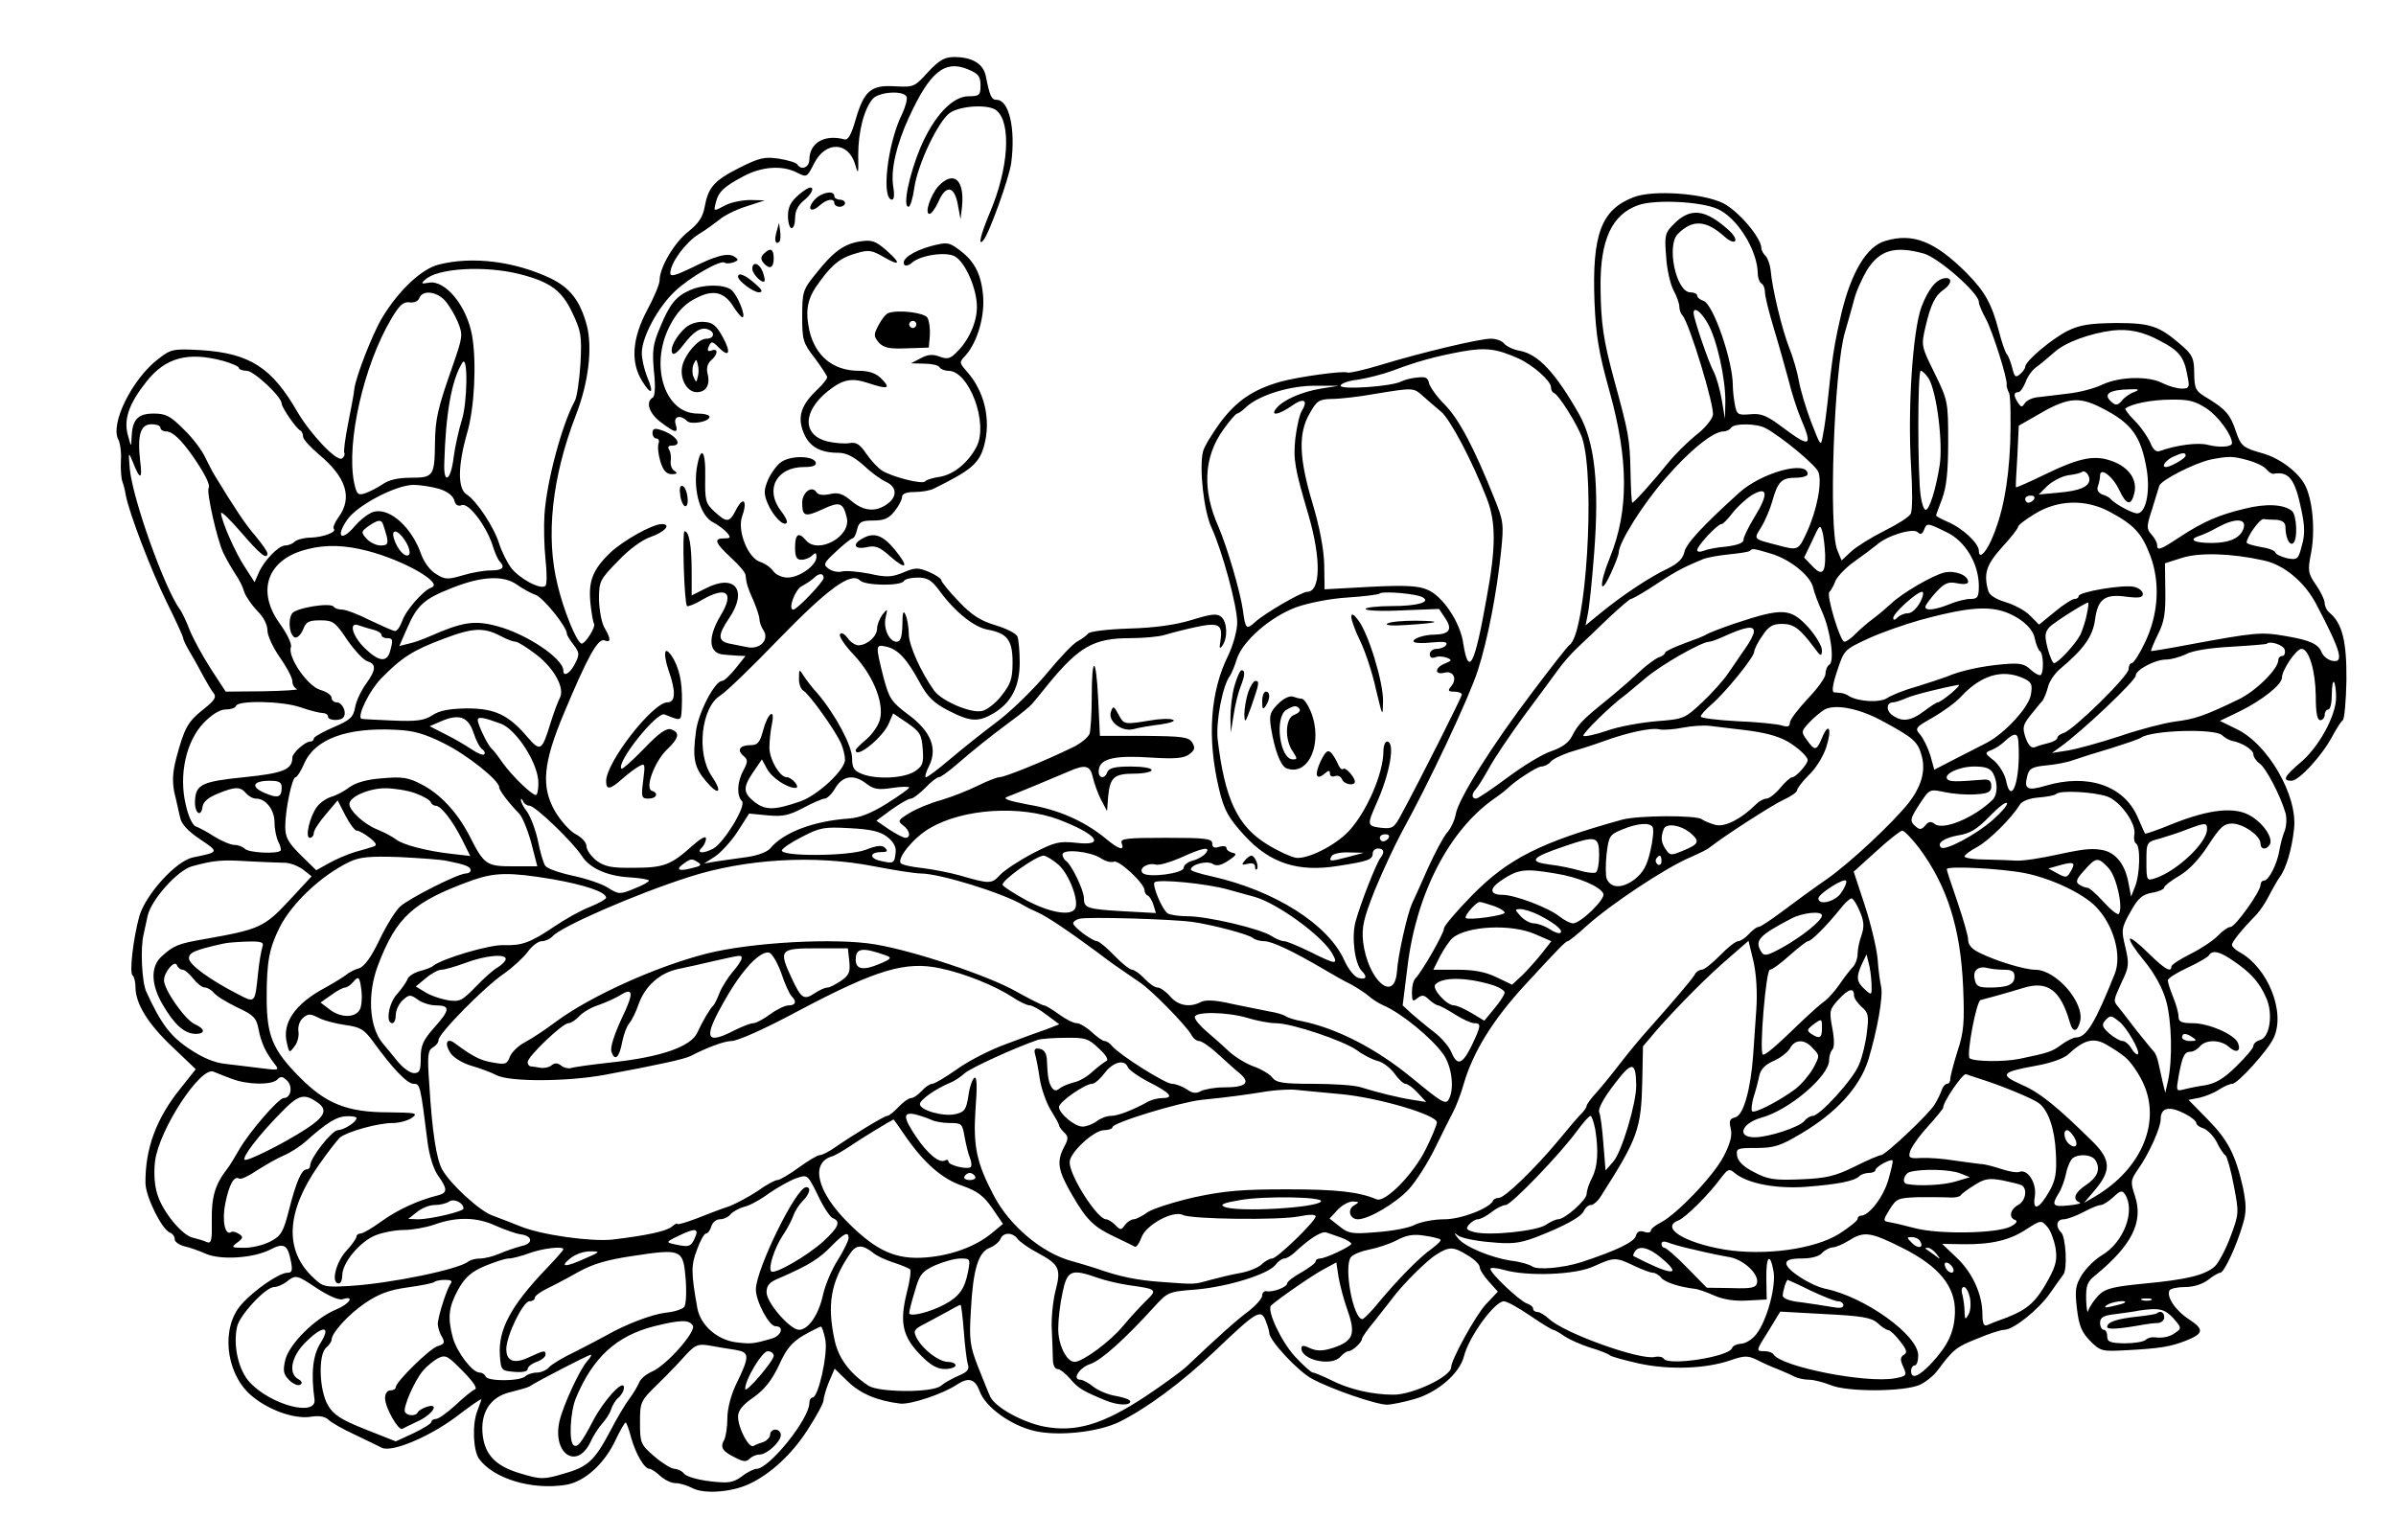 <svg xmlns="http://www.w3.org/2000/svg" version="1.0" width="896" height="576" viewBox="0 0 672 432"><path d="M260.3 20.2c-3.8 4.2-4 4.3-9.4 4-6.7-.4-8.6 1.3-11 9.6-1.1 3.9-2.1 5.6-3 5.3-5.6-1.5-9.8.9-9.9 5.6 0 2.3-2.3 3.2-3.4 1.4-.3-.5-2.7-1.2-5.2-1.6-4.1-.6-5.5-.2-11.1 2.6-7.1 3.6-8.7 5.5-9.7 11.1-.5 2.7-1.7 4.5-4.6 6.8-3.9 3.1-8 10-8 13.6 0 1.1-1.6 4.9-3.5 8.4-4.2 7.9-4.7 14.6-1.4 19.9 2.6 4.2 3.4 3.5 1.4-1.2-.8-2-1.5-5-1.5-6.7 0-4.4 4.5-12.8 9.3-17.3 4.2-4 13-9 14-8 .4.3 1.4.2 2.4-.1 1.5-.6 1.5-.8.3-1.6-1.9-1.2-5.2-.3-12.2 3.2-4.4 2.1-5.8 2.5-5.8 1.4 0-2.8 4.2-8.5 7.8-10.8 2-1.2 4.7-3.2 6-4.2 1.2-1.1 4.6-2.8 7.5-3.7l5.2-1.7-4-.1c-2.2 0-5.3.6-6.9 1.4-3.6 1.9-3.5 1.9-2.8-.8.7-2.9 2.3-4.4 7.8-7.3 5.1-2.7 10.8-3.1 14.9-1 2.8 1.4 2.8 1.4 4.8-2.5 3.2-6.4 9.7-6.3 11.6.4.8 2.8.9 2.5.8-2.8 0-6.5 1.6-12.9 4.1-15.8 1.8-2 8.8-2.4 9.5-.5.2.7-.4 2.9-1.3 4.8-4.1 8.2-5.9 24-2.8 24 .6 0 .7-1.6.3-3.8-.7-4.6.9-11.6 4.4-19.2 5.9-12.9 10.1-16.3 16.7-13.5 2.8 1.2 3.4 1.9 3.4 4.4 0 2.8-.3 3.1-3.3 3.1-4.6 0-9.8 5.6-13.6 14.5-3.1 7.5-5 16.5-3.3 16.5.5 0 1.2-2.3 1.6-5.1.9-6.7 6.8-19.1 10.1-21.3 3.1-2 10.9-2.4 13-.6 4.2 3.5 3.4 16.3-1.9 28.7-2.6 6.2-3.4 9.6-1.8 7.7 1.6-1.8 7.2-17.4 7.8-21.6 1.3-9.7-.6-17.8-4.1-17.8-1.4 0-1.9-1-3-6.6-.7-3.5-3.8-5.4-8.9-5.4-2.7 0-4.2.9-7.3 4.2z"/><path d="M263.2 52.2c-2.2 2.5-4 7.8-2.5 7.8.5 0 1.6-1.5 2.4-3.2 2.1-5 4.5-4.8 5.5.4l.8 4.3.4-3.4c.8-7.7-2.3-10.4-6.6-5.9zm-39 2.3c-2.4 2-3.2 3.5-3.2 6.1 0 1.9.5 3.4 1 3.4.6 0 1-1.3 1-2.9 0-2 .9-3.6 2.6-5 1.4-1.1 2.4-2.6 2.2-3.2-.2-.7-1.6-.1-3.6 1.6zm4.3 1.5c-2.3 2.5-1.2 3.9 1.3 1.7 2.1-1.9 4.2-2.2 4.2-.7 0 .5.7 1 1.5 1s1.5-.5 1.5-1c0-.6-.7-1-1.5-1s-1.5-.5-1.5-1c0-1.7-3.6-1.1-5.5 1zm229.7-.7c-9.1 3.5-11.7 10.4-11 29.3.4 9.7 1.2 14.3 4.2 25.1 5.4 19.3 5.4 33.6.2 46.5-3.2 7.8-3 11.6.2 4.6 1.2-2.6 2.2-5.2 2.2-5.8 0-2.8 6.7-13.5 13-20.7 6.8-7.9 13.5-13.3 16.4-13.3.8 0 1.8-.5 2.1-1 .8-1.3 7.1-1.3 9.7.1 4.6 2.5 14 10.3 14.8 12.3 1.1 2.9-.4 10.7-3.2 16.8-2.4 5.2-2.4 5.3-8.3 3.7-6.9-1.8-6.7-1.5-4.5-5.1 1.1-1.8 2.5-5.1 3.1-7.3 1.5-5.4 2.6-6.5 6.5-6.5 1.9 0 3.4-.5 3.4-1 0-4-12.9-.5-19.2 5.2-10.3 9.3-14.9 14.3-15.4 16.7-.4 1.8-1.8 3.2-4.7 4.6-5.1 2.4-12.7 7.5-18.6 12.3l-4.4 3.6.6-3c.4-1.6 1.2-9.3 1.8-17.1 1.5-19.5.2-31.2-4.2-39.1-6.6-11.6-11.4-16.8-16.6-17.8-1.8-.3-3.7-1.2-4.4-2-.6-.8-2.3-1.4-3.8-1.4-3.2 0-19.9 4-31 7.4-4.6 1.4-8.7 2.3-9.2 2.1-.9-.6-13.9 1.2-18.9 2.6-7.6 2.2-12.1 5.3-16.6 11.2-2.4 3.3-4.7 7-5 8.4-1.1 4.4.2 16.6 2.4 21.3 3.1 6.8 7.2 22 7.2 26.6 0 2.2-1.1 6.2-2.4 9-5.2 10.3-6.1 23.4-2.7 37.7 1.4 5.9 2.6 8.1 7.1 13 7.1 7.8 15 10.4 26.2 8.6 8.5-1.3 9.8-1.8 9.8-3.5 0-.8.7-1.4 1.5-1.4 1.7 0 1.9 1.1.7 2.6-1.1 1.3-5.7 13-7 17.9-1.2 4.3-.2 11.9 1.7 13.8 1.7 1.7 1.3 2.6-.9 2-1.1-.3-2.8-2.4-3.9-4.8-4.5-10.2-19.5-19.7-37.3-23.7-3.2-.7-5.8-1.5-5.8-1.9 0-1.4 4.5-2.6 6.1-1.6 1.1.7 2.3.5 4.4-.9 2.3-1.5 2.5-2 1.2-2.2-.9-.2-1.7-.8-1.7-1.3 0-.6-.9-.7-2-.4-1.4.5-2 .2-2-.9 0-1.4-1.9-1.6-13-1.6s-12.9.2-12.4 1.5c.9 2.3-.8 1.8-4.6-1.4-5.9-4.8-13.1-8-21.5-9.4-5.8-1.1-7.4-1.7-6-2.2 2.4-.9 12.8-5.2 17.2-7.1 4.7-2.1 6.1-1.7 6.8 1.6.4 1.7 1.4 4.5 2.3 6.3l1.7 3.2.3-4c.5-5.4 1.6-6.5 7.3-6.5 2.7 0 4.9-.5 4.9-1 0-.6-2.6-1-5.9-1-4.3 0-6 .4-6.5 1.5-.8 2.3-2.8 1.8-2.4-.7.4-3.1 4.7-4 14.8-3.3 6.6.4 9 .2 10.5-.9 1.6-1.2 1.8-1.8.9-3.3-1-1.6-2.7-1.8-13.5-1.9h-12.4l-.5-10.5c-.6-12.1-1.8-12.2-1.8-.2 0 4.5-.3 9-.6 10.1-.4 1-2.5 2.8-4.9 3.9-7.8 3.8-18.9 8.3-20.4 8.3-.7 0-3.5 1.1-6.1 2.4-2.6 1.3-7.2 3.1-10.2 4-3 .8-7.1 2.5-9 3.7-3.1 1.9-3.3 2.2-1.7 3.4 1.9 1.4 2.3 3.5.6 3.5-.5 0-2.6-1.1-4.6-2.4l-3.5-2.4 4.2-3.1c2.4-1.7 4.8-3.1 5.5-3.1.6 0 2.4-1.4 4-3 1.6-1.7 3.3-3 3.8-3s2.6-1.5 4.7-3.3c5.2-4.5 9.7-8.1 15.5-12.4 2.8-2 5.5-4.3 6-4.9.6-.7 2.6-3.1 4.5-5.5 8.6-10.5 12.8-12.9 22.8-12.9 3.8 0 8.2-.4 9.8-.9 1.6-.5 5.5-1.5 8.7-2.2 6.6-1.4 7.7-.8 7 3.9-.4 2.1-.2 2.4.6 1.2 1.5-2.2 1.3-6.6-.4-8-1.2-1-2.8-.8-8.3.9-4.6 1.4-10.4 2.2-17.6 2.4-6 .2-11 .8-11.4 1.4-.4.5-1.7 1.5-3 2.2-1.2.6-5.1 4.7-8.7 9.1-3.6 4.3-9.8 10.4-13.8 13.4s-9.9 7.7-13.2 10.5c-3.3 2.8-6.3 5.1-6.8 5.1-.4 0 0-1.4.8-3 2.6-5 .6-9.9-5.8-14.6-4.8-3.6-5.3-4.5-6.9-10.4-2.3-9.2-2.3-9.3.9-8.6 3.3.8 5.8 3.6 9.4 10.3 2.1 3.8 3.8 5.5 7.9 7.6 6.2 3.2 8.4 3.3 12.8.7 4.9-3 7.2-7.5 7.2-14.2 0-3.1-.3-6.3-.6-7.2-.3-.9-3.1-2.3-6.1-3.2-4.3-1.3-6.7-2.8-10.4-6.7-2.7-2.8-4.9-5.5-4.9-6 0-.4-1.6-1.5-3.5-2.3-3.1-1.3-3.9-1.2-7.2.2-3.2 1.3-4.7 1.4-9.5.3-3.1-.6-6.6-.9-7.7-.6-1.1.3-2.8-.1-3.7-.8-1.6-1.1-1.4-1.6 2.2-4.9 2.1-2 4.2-3.6 4.5-3.6.4 0 1-1.1 1.3-2.5.5-2.1 1.2-2.5 4.5-2.5 3.1 0 4.4-.6 6-2.6 1.2-1.5 2.1-3.3 2.1-4 0-.9 1.2-1.4 3.5-1.4 1.9 0 4.3-.4 5.3-.9 10.6-5.2 12.8-7.1 14.2-12 2-7.3.2-15.3-4.9-21-2.1-2.4-2.1-2.5-.2-4.5 3.3-3.8 5.4-11.1 4.8-17-.6-6.1-2.6-9.6-6.9-12.7-2.7-2-3.3-2-7.6-.9-5.1 1.4-8.5 3.7-7.6 5.2.3.5 1.3.3 2.3-.6 2.3-2 9.3-3.1 11.9-1.7 2.9 1.6 6.2 9 6.2 14.2 0 4.4-2.4 9.7-6.1 13.1-1.4 1.4-2.4 1.6-4.4.8-1.9-.7-3.3-.6-5.3.5l-2.7 1.4 3.7.1c2 0 4 .4 4.3 1 .3.5 1.4 1 2.5 1 5.8 0 11.3 14.7 7.9 21.3-2.3 4.4-6.3 7.7-10.1 8.4-2.1.3-4.1.9-4.3 1.3-.6 1-9.2-1.2-12.1-3-1.1-.7-3.1-2.8-4.4-4.7-1.8-2.7-2.9-3.4-4.8-3-1.3.2-4.1 0-6.2-.5-7-1.8-6.9-8.4.2-14.1 4.3-3.4 6.7-3.8 11.5-2.2 5.4 1.8 6.3 1.5 3.4-1.4-1.4-1.4-3.4-2.1-6.2-2.1-7.2 0-12.2-4.1-13.9-11.3-1.2-5.8-.6-9.1 2.9-13.7 3.6-5 6-6.8 10.4-8 3.3-1 4.3-.8 7.4 1 4.8 2.8 5.2 2 .9-1.8-3-2.6-4.1-3-7.3-2.5-4.6.7-7.6 2.9-12.5 9.1-3.6 4.4-3.8 5.1-3.8 11.9 0 6.6.2 7.5 3.5 11.7 1.9 2.6 3.5 5 3.5 5.4 0 .5-1.3 2.1-2.9 3.6-4.5 4.3-5.5 7.6-3.7 12 1.6 3.9 4.6 5.6 9.8 5.6 2.1 0 4.3 1.1 7 3.5 2.1 2 5 4.1 6.4 4.7 3 1.4 3.1 4.2.2 6.2-3.2 2.3-6.6 2-10-.9-2.4-2-3.7-2.5-6.1-1.9-1.8.4-3.2.2-3.7-.5-1.2-2.1-4 0-4 2.9 0 3.9.8 4.1 5.8 1.8 4.7-2.2 5.7-1.9 6.7 2.4 1.3 5.3-8.1 10.4-11.5 6.3-2-2.4-3-1.7-3 2 0 2.7.4 3.5 1.8 3.5 1 0 2.3-.5 3-1.2.9-.9 1.2-.8 1.2.4 0 2.4-4.8 5.8-8.1 5.8-1.6 0-3.3-.8-4.1-1.9-.7-1-2.3-2.1-3.6-2.5-3.4-1.1-6.4-8.6-5.1-12.6 1.6-4.4.5-6-1.5-2.3-2 4-2.7 4-6.2.8-2.5-2.3-2.7-3.1-2.6-9.5.2-7.9-1.3-9.4-2.4-2.5-.9 6.4 1.1 13.2 4.6 15 1.4.7 3.2 2.1 3.9 2.9 1.2 1.4 1 1.6-.8 1.6-3 0-2.6 1.2 1.9 5.4 2.2 2 4.1 4.2 4.1 4.9.3 2.5.5 3.3 2.2 7.1.9 2.1 1.7 4.5 1.7 5.2 0 .8.5 2.3 1.2 3.3 1.6 2.6-1.1 5.4-4.7 4.6-1.4-.3-3.6-.7-5-1-3.2-.7-3.2-2.4 0-7.1 5.3-7.8 1.7-12.6-6.5-8.4l-4 2v-6.7c0-7.2-.7-11.3-2-11.3-.7 0-.1 20.1.7 21 .2.2 2.2-.5 4.3-1.8 6.8-3.9 9-2 5.2 4.3s-3.5 10.8.8 11.1c.8.1 2.5.2 3.8.3l2.3.1-2.8 3.5c-1.5 1.9-3.2 3.5-3.8 3.5-2 0-6.7 9-7.3 14.2-1 7.5-.5 10 2.8 13.9 3.7 4.4 4.8 3.2 1.5-1.6-4.2-6.3-2.8-19.1 2.5-22.4 1.5-.9 8.8-7.9 16.3-15.7 13.9-14.3 20.4-19.1 22.9-16.6 1.5 1.5 11.4 1.6 12.3.2.3-.6 2.1-1 3.9-1 2.7 0 3.9.7 6.1 3.7 4.4 6 9.7 10.2 13.5 10.9 5.5 1 7 2.9 7 9.2 0 4.5-.5 6-3 9.2-1.6 2.1-4.1 4.1-5.5 4.4-3 .8-11.3-2.7-13.5-5.7-3.6-5-7-12.5-7.1-15.7 0-1.9-.4-4.4-.9-5.5-.6-1.5-.9-.8-.9 2.7-.1 3.5-.5 4.8-1.6 4.8-2.1 0-3.8-3.7-3.1-6.8.6-2.6.6-2.6-.9-.8-.8 1.1-1.5 2.9-1.5 3.9 0 2.2-2.7 4.6-5.2 4.7-.9 0-2.3-.9-3.1-2.1-.9-1.2-1.8-1.6-2.1-1-.4.5 1.4 3.2 3.9 5.8 5.8 6.2 8.9 14.5 7 19-.7 1.6-2.4 3.9-3.9 5-1.4 1.2-2.6 2.4-2.6 2.7 0 2.6 7.6-3.5 9.3-7.5l1.2-2.8 4 2.7c3.6 2.5 4 3.3 4.3 7.3.3 4 0 4.8-2.3 6.3-3 1.9-10.6 2.3-14.7.7-2.3-.9-2.8-1.7-2.8-4.4 0-3.5-4.7-12.3-9.7-18.2-1.6-1.7-3.3-4-4-5.1-1.1-1.8-1.2-1.7-1.2.8-.1 1.5.5 3.1 1.2 3.5 1.8 1.1 8.9 11.1 10.5 14.6.7 1.5 1.2 3.7 1.2 4.8 0 2.9-7.8 10.1-12.6 11.7-7.2 2.5-9.7 2.5-12.7.2-3.3-2.6-3.4-4.1-.4-8.5l2.4-3.5 1.4 2.6c1.3 2.5 5.6 5.4 8 5.4 1.5 0-.9-3-2.5-3-1.9-.1-4.7-4.8-4.8-8.2 0-1.8.3-4.8.7-6.7 1-4.8-1.2-3.1-2.5 1.9-.9 3.3-1.5 4-3.5 4-3 0-3.9 1.4-2 3 1.3 1.1 1.3 1.6 0 4.1-1.8 3.3-1.9 7.1-.4 8.6 1.3 1.3-5 11.6-8 13.3-2.8 1.5-4.9 1.4-3.3-.2.7-.7 1.2-1.8 1.2-2.6 0-.9-1.5 0-3.9 2.1-5.9 5.3-7.9 6.1-16.3 6.1-6.3.1-8.1-.3-10.5-2-1.5-1.2-2.8-3-2.8-4 0-1.1-1.3-2.5-3-3.4-1.6-.8-4.2-3.7-5.8-6.4-4-6.9-3.4-13.6 2.5-27.6 6.6-15.8 9.5-21 11.3-20.4 1.9.8 1.9-.4 0-3.6-.8-1.4-1.4-4.9-1.5-7.8 0-5.1.2-5.6 5.3-10.8 3.1-3.3 6.8-6 9.2-6.8 4-1.4 5.9-3.6 3.1-3.6-2.6 0-10.8 4.6-14.4 8-5 4.8-6.2 8-5.6 14.2.3 2.9.8 5.5 1 5.7.7.8-2.7 6.1-3.6 5.6-1.5-.9-4.9-9.3-6.6-16.4-3.4-13.6-1.6-30.2 5.1-47.6 3.6-9.2 4.7-18.9 3.1-25.2-1.9-7-4.7-10.6-10.3-13.3-10-4.7-21.8-6.2-31.2-3.8-4.9 1.2-11.3 7.3-15.9 14.9-2.7 4.5-7.3 16.3-7.8 19.9-.1 1.4-1 5.9-1.8 10s-1.3 7.8-1 8.1c.2.4-.1 1.1-.7 1.5-1.5.9-8.8-6.8-12.5-13.1C76.2 103 70 99.1 56.3 98.2c-7.7-.4-8.3-.3-11.8 2.4-7.4 5.6-13.7 18.3-11.3 22.7.5 1 .9 3.7.7 6-.1 2.3.1 4.9.4 5.7.3.8.8 2.6 1 4 1 5.1 7 20.8 11.5 30 2.6 5.2 4.6 9.7 4.6 10-.1.3.8 2.1 1.9 4 1.2 1.9 2.8 5 3.8 6.8 1 1.8 2.2 3.9 2.8 4.6.9 1.1.3 2.1-2.9 4.6-4.4 3.5-5.3 5.2-7.6 13.8-1 3.8-1.1 6.5-.5 9.5.6 2.3 1.2 5.4 1.6 6.9.3 1.9 2.2 3.9 5.6 6.2 5.4 3.6 5.4 3.6-2 5.1-4.7 1-13.1 10.2-15 16.4-1.7 6.1-2.9 16.1-1.9 16.7.4.3.8 1.8.8 3.3 0 4.6 3.5 10.3 10.4 16.8l6.5 6.2-4.2 5.3c-6.9 8.5-10 17-9.9 26.7.1 3.9 4.6 12.9 6.8 13.8.8.3 1.4 1.1 1.4 1.9 0 .7 1.2 1.6 2.8 2 1.5.3 4.2 1.3 6 2.1 4.2 1.8 13.3 1.2 18-1.2 3.8-2 4.9-1.4 5.8 3.3.5 2.6.3 3.2-1 3.2-2.3 0-9.4 4.9-12.9 8.9-5.7 6.4-4.5 18.8 2.3 25.1 4.7 4.3 12.3 7.1 17.1 6.4 2.4-.4 4-.1 5 .8.8.8 4.1 2.7 7.4 4.2 3.3 1.6 6.7 3.2 7.6 3.7 2.8 1.3 13-2.9 20.7-8.6 3.9-3 7.2-5.3 7.2-5 0 .2-.5 1.6-1.1 3.2-1.5 3.7-1.2 11 .4 13.4 4 5.6 14.7 8.9 24.3 7.4 5.3-.8 11-5.9 14.2-12.9 1.2-2.5 2.4-4.6 2.7-4.6.2 0 .9 1.9 1.5 4.2 1.3 4.6 3.7 8.8 5.2 8.8.5 0 1.8.9 3 2s3.1 2 4.2 2c1.2 0 3.3.6 4.8 1.4 3.2 1.7 10.8 1.2 15.8-1.1 5.9-2.7 12.1-8.3 16.6-15.4 2.4-3.7 4.4-7.4 4.4-8.2 0-.8.7-3.1 1.5-5.1l1.6-3.7 3.7 3.6c3.5 3.4 8.2 5.4 14.7 6.2 2.9.3 12-2.7 16-5.4 3.2-2.1 5-1.5 6.3 2 1.6 4.4 8.8 9.6 15.5 11.1 6.6 1.5 17.6.3 23.5-2.5 7.7-3.8 17.5-11 27-20 11.6-11.1 12.9-11.9 14.2-8.4.6 1.5 1 3 1 3.4 0 2.1 8.2 10.9 12.1 12.9 5.4 2.9 17.9 7.2 20.9 7.2 1.2 0 4.7-.7 7.8-1.6 6.5-1.9 12.6-7.2 13.8-12 1.4-5.5 8.6-15.4 11.2-15.4.8 0 4.1 1.8 7.3 4s6.2 4 6.5 4c.3 0 1.8.8 3.2 1.8 1.5 1 4.7 2.4 7.2 3.2 2.5.7 5 1.7 5.6 2.2.6.4 4.3 1.4 8.3 2.3 8.5 1.8 18.5 1.4 25.3-.9 4-1.4 5-1.4 7.5-.2 1.5.8 4.2 2 5.8 2.6 1.7.7 3.8 1.6 4.7 2.1 1 .5 2.8.9 4.2.9 1.3 0 4 .7 6 1.5 4.7 2 20.8 1.9 25.1-.1 1.7-.8 3.9-2.6 5-4.1 4.3-5.8 5.2-6.5 11-8.8 3.3-1.4 6.7-2.5 7.6-2.5 2.6 0 9.6-5.6 12.9-10.3 1.6-2.3 3.3-4.7 3.7-5.2 1.2-1.5.7-10.5-.6-11.8-1.7-1.7-1.3-3.7.7-3.7.9 0 3.4-.9 5.5-2 2-1.1 4.2-2 4.9-2 .6 0 2.2-1 3.5-2.2 2-1.9 2.5-2 3.3-.8 3 4.7-.4 13.5-6.5 17.1-1.9 1.1-4.4 3.6-5.6 5.5-1.8 2.9-2 4.3-1.4 9.4.6 4.9 1.3 6.6 3.7 9.1 3 3 3.3 3 10.7 2.6 9.1-.5 12-1 16.3-2.7 4.9-2 5-3.1.8-5.9-3.9-2.5-6.5-6.5-5.5-8.2.4-.5 2.3-.9 4.4-.9 2.3 0 4.8-.8 6.4-2 1.4-1.1 2.9-2 3.4-2 1.1 0 4.7-7.8 6.4-13.8 1-3.3.9-5.4 0-10-2.1-9.3-4.2-13.4-9.9-19.2l-5.4-5.5 3.1-.6c1.7-.4 4.2-1.4 5.5-2.3 1.4-.9 3-1.6 3.7-1.6 1.5 0 10.1-9.5 11.6-12.9 3.4-7.3-1.7-19.8-9.7-24.1-1.1-.6-2-1.5-2-2 0-.8 2.5-4 6.9-8.5 1-1.1 2.7-3.6 3.6-5.5 1-1.9 2.3-4.2 2.9-5 1.7-2.2 3.4-7.7 4-13.5 1.1-9.3-7.4-24-16.3-28.1l-4.5-2.2 5.6-2.7c6.3-3.1 11.8-7.5 11.8-9.4 0-2.1 4-8.1 5.5-8.1 2.1 0 3.9 6.1 4 13.2 0 4.8.4 6.8 1.3 6.8.6 0 1.2-.7 1.2-1.5s.5-1.5 1-1.5c.6 0 1-1.9 1-4.2 0-2.3.3-3.9.6-3.5.3.3.6 2.2.6 4.3 0 5.1-4.8 13.9-9.9 18.2-4.6 3.9-5.3 5.2-2.6 5.2 2.1 0 8.6-7.1 11.4-12.4 1.2-2.2 2.5-4.3 3-4.6.4-.3.9-5.3 1-11.1.1-10.8-1.1-16-4.7-19-.8-.6-1.4-1.9-1.4-2.7 0-.9-1.1-3.2-2.4-5.1-2.3-3.3-2.4-4-1.4-9.1 1.2-6.3.4-14.9-1.7-18.9-1.9-3.7-7.2-7.7-12.1-9-5.3-1.5-5.9-2-7.3-6.1-1.5-4.6-2.8-6.1-7.6-9.1-3.8-2.2-4-2.7-4.1-7.2 0-4.2-.5-5.2-3.5-7.8-6.3-5.5-8.7-6.3-18.5-6.3-7.3.1-10 .5-13.5 2.2-4.5 2.3-11.9 8.5-11.9 10.1 0 .5-.7 1.4-1.5 2.1-1.2 1-1.5.7-2.1-1.7-.4-1.5-1-3.3-1.5-3.9-.5-.5-1.5-3.5-2.3-6.6-2-7.6-3.8-10.9-9-16.2-8.9-8.9-15.1-11.4-22.9-9-5.1 1.5-9.4 8.6-12.2 20.1-2.1 9.1-2.6 12.2-4 25.8-.3 2.7-.8 6.5-1.2 8.4-.6 3.5-.6 3.5-3.4-3.7-1.5-4-3-9.1-3.4-11.5-.4-2.3-1.6-6.5-2.7-9.2-2-5.1-4.8-16.7-5.2-21.8-.2-1.5-.8-3.3-1.4-3.9-.7-.7-1.2-1.6-1.2-2.2 0-2.9-6.4-10.4-10.7-12.6-5.7-2.8-19.6-3.8-25.1-1.7zm23.5 3.3c5.6 2.5 11.2 11.6 11.3 18.1 0 1.2.5 2.5 1 2.8.6.3 1 1.4 1 2.4 0 1.1 1.1 5.6 2.5 10.2s3.2 11.1 4.1 14.4c.8 3.3 2.3 8.1 3.4 10.7 3.5 8.2 2.8 8.5-5 2.7-4.5-3.4-6.1-4-9.1-3.7-3.4.3-3.8.1-4.3-2.6-.3-1.5-.6-4-.6-5.5 0-6.9-5.5-22.8-8.2-23.7-1-.3-1.8-1-1.8-1.5s-.9-.9-1.9-.9c-4 0-6.8-13.2-3.5-16.4 4.1-4.1 7.9-3.9 13.1.8 3.1 2.7 4.3 1.1 1.3-1.7-6.7-6.1-10.9-6.6-15.6-1.8-2.4 2.4-2.6 3.1-2.1 9.1.2 3.6 1.2 7.8 2.1 9.5.9 1.6 1.6 3.7 1.6 4.5 0 .9.4 2 .9 2.5 1.9 2.1 9.1 25.7 8.5 28-.3 1.3-2.5 3.9-4.8 5.6-2.2 1.8-5.8 5.3-7.8 7.8-4.2 5.2-9.5 11.1-10 11.1-.2 0-.4-4-.5-8.9-.2-9.1-.5-10.6-4.6-25.6-3-11.1-3.7-15.7-3.8-26.1-.1-13.2 3.2-20.3 10.7-22.9 4.7-1.6 17.4-1 22.1 1.1zm57.8 12.5c4.1 1.1 15.5 11.1 15.5 13.6 0 .7.9 2.8 2 4.8 1.8 3.3 6.1 16.8 5.8 18.4-.1.3.2 1.4.7 2.4.4 1 .5 7.3.3 14-.5 11.7-2.2 20.3-5.4 27.4-1.7 3.7-3.4 5.1-3.4 2.8 0-2.1-4.6-6.4-8.7-8.1-1.8-.8-3.3-1.6-3.3-1.8 0-.2.8-2.3 1.7-4.7 1.2-3.2 1.7-7.6 1.7-15.9 0-11.4-.1-11.7-3.8-19.3-3.7-7.5-3.8-7.7-2.6-12.9 1.5-6.4 2.7-8.9 5.2-10.6 2.1-1.5 2.4-3.2.6-3.2-2.6.1-4.9 2.9-6.9 8.1-2.5 6.9-3.9 29-2.9 44.9.4 6.3.4 12.2-.1 13.1-.4.9-3.8 3-7.4 4.8-3.6 1.8-7.8 4.4-9.3 5.8l-2.7 2.5-1.2-2.9c-2.5-5.9-.9-51.3 2.2-61.3.7-2.5 1.9-6.5 2.5-8.9.6-2.4 2.3-6.1 3.6-8.3 3.6-5.7 7.8-6.9 15.9-4.7zm-393.7 5.8c8.6 2.2 11.8 4.6 14.7 10.8 2.5 5.2 2.7 6.5 2.3 14.3-.3 4.7-1 9.5-1.6 10.5-3.6 6.6-7.9 22.6-8.5 31.9-.2 3.2-.1 8.8.3 12.5.4 3.6.4 7 0 7.4-1.2 1.3-7.4-2-9.7-5.1-1.1-1.5-2.6-4.5-3.3-6.7-1.5-4.8-6.4-12.1-9.1-13.8-2.6-1.6-2.5-8.1.1-17.2 2.1-7.1 2.7-19.9 1.4-27.4-1.5-8.4-7.6-15.7-12.2-14.8-2 .4-2.2.2-1-.8 3.3-3.3 16.8-4.1 26.6-1.6zm-21.1 7.3c1.2 1.3 2.8 4 3.7 6.1 1.5 3.7 1.4 4.1-1.5 12.5-4.1 11.6-4.8 14.7-4.9 21.2-.1 9.5-.4 10-6.7 10-3.7 0-6.3.6-8.1 1.9-1.5 1-3.7 2.1-4.9 2.5-1.9.6-2.3.2-3-3.1-2.2-11.2 2.7-32.8 10.4-45.8 2.3-3.9 3.4-4.9 5.1-4.7 1.3.2 2.5-.3 2.8-1.2.9-2.3 4.7-1.9 7.1.6zm354.2 6.4c2.6 4.4 5.1 15.7 5 22.2l-.1 4.7-.9-5.3c-.5-2.9-1.5-6.5-2.3-8-1.5-2.8-5.6-14.9-5.6-16.4 0-1.9 2-.5 3.9 2.8zM606 95.7c5.2 2.7 6.6 4.5 7.5 9.7.7 3.3.5 3.6-1.6 3.6-1.3 0-3.7-.7-5.3-1.5-4-2.1-12.1-1.9-17 .4-2.3 1.1-6.6 2.2-9.6 2.5-3 .4-6.8.8-8.3 1-1.6.1-3.3.9-3.8 1.7-.8 1.2-1 1.2-1.9-.1-1.3-2-1.3-3 .1-3 .5 0 1.4-1.3 2-2.8.5-1.5 1.9-3.5 3-4.2 1.1-.8 3.5-2.8 5.2-4.3 3-2.7 9.9-5.2 16.2-6 4.6-.5 8.6.3 13.5 3zm-180 4.9c4.1 1.9 9 6.3 9 8 0 .7.3 1.4.8 1.6 1.5.6 6.9 9.4 8 12.8 3.7 12 1 54.9-3.6 57.9-.5.3-5.1 6.2-10.3 13.1-11.4 15-20.8 30-21.6 34.3-.3 1.8-1.4 4.1-2.4 5.2-1 1.1-3.4 5.6-5.4 10-1.9 4.4-4 8.9-4.5 10-1.3 2.9-3.9 14.4-4.2 19-.7 9.1-8.2 2.4-9.5-8.4-.4-4 .1-6.3 3.2-14.2 2.1-5.1 5.5-12.5 7.6-16.4 7.8-14.1 19.1-38.2 21.4-45.5 2.8-8.7 5.3-21.8 6.5-33.3.8-7.7.7-8.6-2-15.2-5.6-14-9.9-22.1-13.8-26-2.2-2.2-4.1-4.9-4.4-6-.3-1.6-1-1.9-3.3-1.6-1.7.1-3.7.7-4.5 1.1-2.6 1.4-17 2.4-17 1.2 0-.6 2.1-1.4 4.8-1.7 2.6-.4 7-1.5 9.7-2.5 6.9-2.6 11.9-4 19.5-5.4 6.7-1.2 9.8-.8 16 2zm-363.5.6c2.5.7 4.5 1.6 4.5 2 0 .4 1 .8 2.2.8 2 0 9.8 7.3 9.8 9.2 0 1.1 4.2 7.2 5.3 7.6.4.2.7 1 .7 1.7s2.1 3 4.6 5.1c7.5 6.3 9.3 12 5.4 17.4-1.1 1.5-1.7 3-1.4 3.3 1 .9-2.9 2.4-6.5 2.5-1.8 0-3.9.6-4.4 1.1-.6.6-1.8 1.1-2.7 1.1-1.9 0-6.1 4.4-7.5 7.8l-1.1 2.5-2.7-4.2c-2.7-4-6.7-13.2-6.7-15.2 0-.6 2.6 1.9 5.7 5.5 5.3 6.2 7.3 7.7 7.3 5.8 0-.5-1.5-2.6-3.3-4.8-2.9-3.3-5.9-7.9-11.4-16.9-.7-1.1-1.9-3.5-2.8-5.3-.8-1.8-3.4-5.3-5.9-7.7-3.8-3.8-5-4.5-8.5-4.5-4.5 0-6 1.7-6.2 6.7-.1 2.8-.1 2.8-1-.5-1.3-4.5.2-8.9 5.2-15.2 5.3-6.7 11.6-8.4 21.4-5.8zm67 16.7c-.8 2.6-1.9 7.4-2.3 10.6-.8 6.4-2.8 7.5-2.6 1.5.4-14.2 2.1-23.6 5.1-28.3 1.6-2.4 1.4 11.4-.2 16.2zm411.4-11.8c2.3 3.8 4.1 18.2 3.1 24.5-1.1 6.9-2.9 12.4-3.9 12.4-.5 0-1.1-1.7-1.4-3.8-.9-6.1-.9-35.2 0-35.2.5 0 1.4 1 2.2 2.1zM370.5 109c-5.4.9-10.5 3.1-12.5 5.5-1.9 2.3.6 1.9 4.2-.6 3.3-2.4 4.8-1.8 3 1.2-.7 1-1.5 4.6-1.9 7.9-.6 5.9-.2 8.3 3.7 21.5 3.6 12.4 3.4 21.5-.4 21.5-1.5 0-11.9 6-14.6 8.5-2.4 2.2-2.7 2-3.4-3.3-.7-5.1-4.4-17.7-6.8-23.3-4.7-10.5-4.2-19.7 1.3-27.4 1.8-2.5 3.5-4.5 3.9-4.5.3 0 1.5-.8 2.6-1.9 3.6-3.3 12.4-6 19.4-5.9h6.5l-5 .8zm28.6 2.1c1.3 1.2 3.6 3.1 5.1 4.4 2.6 2.2 8.7 13.8 12.8 24.3 2.6 6.7 2.6 13.7-.1 28.2-3.3 18.6-5 22-6.5 12.5-.8-5.9-5.8-13.4-10.1-15.1-2.5-1.1-6.3-1.3-16-.8l-12.8.7-.1-6.9c-.1-4.4-1.3-10.6-3.3-17.3-3.8-12.7-4-19.6-.8-25.1 2-3.6 2.6-4 6.2-4.1 2.2 0 7.6-.6 12-1.4 11-1.8 10.9-1.8 13.6.6zm199.4-1.1c-1.2.4-2.7 1.5-3.4 2.4-1 1.2-1.7 1.4-2.7.5-2.8-2.3-1-3.6 5.1-3.7 2.5-.1 2.7.1 1 .8zm-9.1 4.4c8.5 4.3 11.1 7.9 12.7 17.4 1 6.4-.3 12.2-2.7 12.2-1.4 0-6.3-2.7-7.4-4-.3-.4-1.3-1-2.4-1.3-1.1-.5-1.6-1.3-1.2-2.3.3-.9.6-2.2.6-3 0-2.5 3.6.2 5.4 4.1 2 4.2 3.3 4.5 4.2.9.9-3.7-1.3-7.1-5.8-8.9-5.1-2-9.2-1.3-19.3 3.6-4.3 2.1-8 3.7-8.1 3.6-.1-.1.1-4 .4-8.7l.4-8.6 4.2-2.4c9.2-5.5 12.4-6 19-2.6zm29.5.2c3.2 2.1 7.1 7.4 7.1 9.7 0 1.1-3.5 1.3-6.7.5-2.8-.8-9.1.1-13.5 1.7-1 .4-1.9-.3-2.7-2.3-.7-1.6-2.6-4.4-4.3-6.1-1.7-1.7-2.9-3.3-2.7-3.5 1.5-1.3 7.4-2.5 12.7-2.5 5.1-.1 6.9.4 10.1 2.5zM45 120c0 .5.7 1 1.5 1 1.9 0 4.2 2.2 7.6 7 3.3 4.8 5 8.1 4.4 8.9-.6 1.1 2.3 14.2 4.1 18.1.9 1.9 2.5 4.6 3.4 6 1 1.4 2.1 3.6 2.5 5 .4 1.3 2.1 3.7 3.6 5.3 1.8 1.7 2.9 3.9 2.9 5.5 0 1.5 1.6 4.9 3.5 7.6 1.9 2.7 3.5 5.7 3.5 6.7s.6 1.9 1.3 2.2c.6.2-3.6.5-9.4.6l-10.6.1-4.3-6.6c-2.3-3.6-4.9-8.4-5.8-10.7-.9-2.3-2.1-4.9-2.7-5.7-4.3-5.8-13.3-31-14.1-39.5-.4-4.9-.4-4.9.9-1.8 2 5.1 2.7 4.9 2-.5-.8-7.2.1-10.2 3.2-10.2 1.4 0 2.5.4 2.5 1zm568 7.8c0 .8-4.3 3.2-5.5 3.2-1.4 0-.2-1.8 1.8-2.8 2.8-1.3 3.7-1.4 3.7-.4zm17.5 1.3c2.2.6 4.5 1.7 5.1 2.5.7.8 1.6 1.4 2 1.3 4.4-.8 6.1 1.5 7.9 10.3.9 4.3 1 6.8.1 9.8-1 3.9-1.2 4.1-4.1 3.6-1.6-.4-3.2-1.1-3.3-1.6-.2-.6-2.1-1.3-4.3-1.6-2.1-.4-3.9-.9-3.8-1.3.2-1.7 3.7-6.6 4.7-6.5.7.1 2.3.2 3.7.2 1.7.2 2.5.8 2.5 2.1 0 2.8 1.1 5.2 2.1 4.5 1.4-.8 1.1-8-.3-9.1-2.4-1.9-7.3-2.1-13.3-.6-7.4 1.8-11.5 3.6-18.1 7.9-5.6 3.7-6.4 4-6.4 2.2 0-.6-.7-1.9-1.6-2.9-1.4-1.6-1.4-2.2.2-7.1.9-2.9 1.8-5.8 2-6.5.4-1.6 9.9-6.4 14.4-7.4 5.2-1 6.1-1 10.5.2zm-44.5 5.4c0 2-2.7 3.2-8.8 3.7l-5.4.5 2.4-2.4c1.4-1.3 4-2.7 5.9-3 1.9-.2 3.6-.7 3.8-.9.7-.7 2.1.7 2.1 2.1zm-462.9 2.6c2.3.7 3.9 1.9 4.3 3.2.3 1.3 1 1.8 2.1 1.4 1.9-.8 6.8 5.7 8.6 11.1.6 2 1.5 4.1 2 4.6 1.7 1.8.9 2.6-2.4 2.6-1.9 0-5.4.6-8 1.4-4.1 1.2-4.9 1.2-7.4-.4-1.6-.9-3.4-3.3-4.2-5.6-2.6-7.4-8.6-12.9-13.1-11.9-1.4.3-3.9 2.2-5.6 4.2-3.7 4.3-5.3 2.9-2.1-1.8 2.7-4.1 13.6-9.8 18.6-9.9 1.8 0 5.1.5 7.2 1.1zm369 7.9c-1.7 2.8-3.1 5.6-3.1 6.4 0 .9-1.7 1.5-4.7 1.9-2.7.2-5.6.8-6.5 1.2-1 .4-1.8.3-1.8-.2 0-1.2 5.7-7.3 6.8-7.3.5 0 1.8-1.4 3.1-3.1 1.2-1.6 3.7-3.9 5.4-5 4.5-2.7 4.8-.4.8 6.1zm78.4-5c-.3.5-1 1-1.6 1-.5 0-.9-.5-.9-1 0-.6.7-1 1.6-1 .8 0 1.2.4.9 1zm21.1 3.5c6.9 3.7 9.1 6 11.5 12.4 2.8 7.5 2.3 16.4-1.5 24.3-1.5 3.2-3.2 5.8-3.7 5.8s-.9.8-.9 1.7c0 1.9-15.4 17-18.2 17.9-1 .3-1.8.9-1.8 1.4 0 .4-1.1 1.1-2.4 1.4-1.3.3-3.1.8-3.9 1.2-1 .3-1.8-.5-2.6-2.7-.9-2.8-.8-3.5 1.4-6.3 1.4-1.7 2.9-3.6 3.4-4.1.4-.6 1.1-2.3 1.5-3.8.3-1.5 1.9-3.8 3.3-5 6.7-5.6 9.3-9.2 9.9-14 .8-5.8 2.8-7.2 9-6.3 3.4.4 4.4.2 4.4-.8 0-.8-1.1-1.7-2.5-2-2.9-.7-15.5 1.4-15.5 2.6 0 .4-.5.8-1.1.8-.7 0-3.2 1.6-5.6 3.6l-4.4 3.6-2.5-2.5c-1.3-1.4-4.5-3.1-6.9-3.8-2.9-.9-4.6-2-4.9-3.3-1.3-4.7-.5-7.2 3.9-12.1 2.5-2.7 4.5-5.3 4.5-5.7 0-.5 2.1-2.1 4.6-3.6 6.4-4 14.2-4.3 21-.7zm-484.3 3.2c.2.5.7 2 1.1 3.5.6 2.4.3 2.8-1.7 2.8-1.2 0-3-.9-3.9-1.9-1.6-1.8-1.5-2 .5-3.5 2.5-1.7 3.4-1.9 4-.9zm522 1.3c-.7 2.8-3.9 4.3-9 4.3-4.8 0-6.6-.9-3.7-1.9 1-.3 3.5-1.4 5.4-2.5 4.8-2.6 8-2.5 7.3.1zm-117.4 7.7c.1 5.1-.9 6-3.7 3l-2.2-2.3 2.3-4.8c2-4.4 2.2-4.6 2.8-2.5.4 1.3.7 4.3.8 6.6zm34.1-6.4c5.2 2.5 8.9 8.7 9 14.9 0 3.3-.3 3.8-2.4 3.8-1.3 0-4 .7-5.9 1.5-4 1.6-6.7 1.9-6.7.7 0-.4 1.3-2.2 2.9-4 2.5-2.7 3.5-3.1 6-2.6 2 .4 3.1.2 3.1-.4 0-1.9-3.8-3.3-6.7-2.6-3.3.8-11.9 5.8-15 8.8-1.2 1.1-3.4 3-4.9 4.1-1.5 1.1-3.7 3-4.9 4.2-1.2 1.3-2.7 2.3-3.2 2.3-1.2 0-5.2-13.3-4.2-14 .4-.3 1.2-1.7 1.7-3.1.6-1.3 3-3.8 5.3-5.4 2.4-1.7 5.2-3.8 6.3-4.7 2.9-2.6 10.2-4.8 11.5-3.5.7.7 1.2.6 1.7-.6.8-2.1.9-2.1 6.4.6zm-432 3c.8 1.4 1.1 2.9.7 3.3-1 1-3.3-1.5-4.2-4.5-1-3.2 1.5-2.4 3.5 1.2zm-11 2.2c10.4 2.7 21.5 9.1 18 10.3-2.3.8-7.2 6.4-8.2 9.4-.6 1.6-1.4 2.8-2 2.8-.5 0-3.6-1.4-7-3-3.3-1.7-6.8-3-7.8-3-1.1 0-2.1-.4-2.4-.8-.8-1.3-10.7.3-11.7 1.9-1.2 1.9-.7 6.1.8 6.7.7.2 1.7-.8 2.3-2.2.8-2.2 1.6-2.6 4.8-2.6 3.6 0 4.2.4 7.6 5.5 2.1 3 4.6 5.7 5.7 6 2.5.8 2.4 2.4-.5 6.4-1.3 1.8-2.7 4.7-3 6.5-.5 2.8-1.4 3.6-6.1 5.6-3 1.3-5.5 2.7-5.5 3.2 0 .4-.4.8-1 .8-1.4 0-5 3.2-5 4.5 0 3.4-2.7 4.4-13.5 5.5-11.8 1.2-13.6 2-13.8 6.6-.2 3.4 1.7 4.9 2.1 1.7.2-1.4 1.6-2.6 4.3-3.7 4.9-2 6.3-2 7.9-.1.7.8 1.9 1.5 2.8 1.5 2.8 0 5.2 3.2 5.2 6.7 0 1.9.5 4.3 1.1 5.5.6 1.1.8 2.2.6 2.4-1 1-8.9.6-10-.5-.6-.6-1.9-1.1-2.9-1.1s-3.5-1-5.6-2.3c-2-1.3-4.4-2.6-5.3-2.9-.9-.3-2.1-2.9-2.8-6.1-2-8.3.1-17.8 5-22.9 2.3-2.4 4.6-3.8 6.2-3.8 1.4 0 2.7-.4 2.9-1 .5-1.6 13-1.4 18.1.4 2.6.9 5.4 1.6 6.2 1.6.8 0 1.5.4 1.5 1 0 1.2 3.7 1.3 4.4.1.9-1.4-.4-4.1-2-4.1-.8 0-1.4-.6-1.4-1.3 0-.7-1.4-1.7-3.2-2.2-3.6-1.1-9.2-9.3-8.2-12 .3-.8-1-3.6-3-6.4-6.9-9.4-3.6-18.4 7.8-21.1 5.1-1.3 10.4-1.1 16.6.5zm393.4.7c5.4 1.5 11.2 6.1 12.1 9.5.3 1.5 1.5 4.6 2.5 6.8 2.4 5.3 3.6 14 2.1 14.9-.6.4-1.1 1.5-1.1 2.6 0 1-2.2 4.1-5 7-2.7 2.9-5 5.9-5 6.7 0 1.1-.6 1.3-2.2.8-1.3-.4-6.9-1-12.5-1.2-5.7-.3-10.3-.9-10.3-1.3 0-.5 1.3-1.9 2.9-3.3 3.9-3.3 12.1-13.4 12.1-14.9 0-.6 1-2.7 2.3-4.5 1.7-2.6 2.9-3.3 5.5-3.3 3.3 0 5 1.3 8.9 6.5 2 2.7 2.2 2.8 2.3.9 0-1.2-1.7-4-3.7-6.3-5.1-5.6-7.2-5.7-20.8-1.2-3.8 1.3-7.4 2.7-8 3.1-.5.4-3.4 1.5-6.2 2.5-2.9 1.1-5.3 2.2-5.3 2.6 0 .4-.8 1-1.8 1.3-1 .4-3.6 2.3-5.8 4.4-2.1 2-6.2 5.5-8.9 7.7-6.6 5.3-8 6.8-9.6 10-1 1.9-2.9 3.2-5.8 4.2-2.5.8-8 4.2-12.3 7.4-4.3 3.2-8.3 5.9-8.8 5.9-1.3 0-1.3-1.3-.1-2.6.5-.5 2.2-3.2 3.7-5.9 1.5-2.8 5.9-9.3 9.7-14.5 3.9-5.2 8.2-11.1 9.6-13 1.3-1.9 3.9-4.8 5.5-6.3 1.7-1.6 5.6-5.3 8.7-8.3 3.2-3 6-5.4 6.3-5.4.4 0 2.5-1.2 4.9-2.7 7.8-5.1 8.8-5.7 15.2-8.4 1.1-.5 4.4-1.1 7.4-1.4 3-.3 5.7-.7 5.9-1 .7-.7.9-.7 5.6.7zm138.5 2c5.7 1.2 11.5 6.1 14.7 12.2 7.1 13.5 8 16.8 4.3 15.9-1.1-.3-2.3-1.3-2.7-2.2-.9-2.4-3.1-3.5-10.2-4.7-6.8-1.2-8.6-1-27 2.4-5.8 1.1-10.6 1.9-10.7 1.8-.1-.1.7-2.2 1.9-4.6 1.8-3.5 2.2-6.1 2.1-12.2l-.1-7.8 4.7-1.5c5-1.6 14-1.3 23 .7zM231 162.1c0 1.1-7.5 8.9-8.5 8.9-1.6 0 .5-5.7 2.4-6.6 1.3-.7 2.8-1.7 3.4-2.3 1.4-1.4 2.7-1.4 2.7 0zm-86 1.9c1.5 1.1 3.9 2.4 5.3 2.9 2.1.8 8.7 8.9 8.7 10.9 0 .4.9 1.8 1.9 3.1 1.6 2.1 1.7 2.7.4 5.2-1.4 2.8-3.3 3.9-3.3 2 0-3.4-10.5-10.4-18.7-12.5-6.3-1.7-9.7-1.1-18.8 2.9-1.6.7-4.2 1.7-5.7 2l-2.8.7 2.1-4.8c2.9-6.7 4.8-8.4 12.7-11.5 8.3-3.3 14.4-3.6 18.2-.9zm254.1 3.6c2.2 1.3-1.6 2.4-8.8 2.4-4 0-7.3.4-7.3.8 0 .5 4.6.7 10.3.4l10.3-.4 1.8 2.7c2 3 1.1 4.4-2.9 4.5-3.2 0-6.5 1.2-6 2 .3.4 2.6.5 5.1.2 3.4-.3 4.5-.2 4 .7-.4.6-1.6 1.1-2.7 1.1-1 0-1.9.7-1.9 1.5 0 .9.6 1.2 1.5.9.8-.4 2.3-.3 3.3.1 1.5.6 1.4.8-.5 1.6-2.9 1.1-3.1 3.3-.2 2.6 2.5-.7 3.7 1.7 1.9 3.8-1 1.2-.9 1.5.9 1.5 1.1 0 2.1.4 2.1.8 0 .7-11.9 24.3-17 33.7-2 3.7-2.4 4-5.6 3.7-4-.5-4-.8-1.5-6.5 4-8.8 5.5-17.7 3.1-17.7-.5 0-1 1.2-1 2.7 0 6.3-4.8 17.2-9.7 22.4-3.8 4.1-11.7 8-14.9 7.5-1.5-.3-5-1.9-7.9-3.7-8.4-5.1-12-12.7-14-29.6-.5-5 1.4-15.1 3.5-17.8.4-.6 1.3-2.7 1.9-4.7 1.7-5.1 9.4-11.8 16.7-14.5 3.4-1.2 9.4-2.4 14.3-2.7 4.6-.3 8.6-.8 9-1.1.7-.8 10.6 0 12.2 1.1zm139.4 1.4c-.9 1.6-2.3 3-3.3 3s-2.3.5-3 1.2c-.8.8-1.2.8-1.2.1 0-1.3 6.6-7.3 8.1-7.3.5 0 .3 1.3-.6 3zm46.8 3.2c-.3 1.8-1.2 4.4-1.8 5.8-1.4 2.7-6.3 8-7.4 8-.4 0-1.2-1.9-1.8-4.1-.9-3.6-.8-4.5.5-6 1.4-1.4 9.9-6.8 10.9-6.9.1 0 0 1.5-.4 3.2zm-19 1.4c2.5 1.7 4 3.5 4.4 5.5.3 1.6 1 3.2 1.4 3.5 1 .6 1.2 5.7.3 6.7-.3.3-1.6-.3-2.8-1.4-1.7-1.7-3.1-2-7.6-1.6-6 .5-12.1 1.8-16 3.5-1.4.5-5.2 1.8-8.5 2.8-3.3.9-7 2.4-8.2 3.2-2.2 1.4-8.2 1-10.8-.6-.5-.4-1.4-.7-2-.8-.5 0-1.5-.2-2.1-.2-.7-.1-.4-2.3.9-6.1 1.9-5.8 2-5.9 8.7-9 3.7-1.7 10.3-4 14.6-5.2 15.5-4.2 21.4-4.3 27.7-.3zm-461.7 3c1.3.3 2.4 1 2.4 1.5s.7.9 1.5.9c1.7 0 1.8.4.9 3.7-.9 3.2-3.2 2.9-7.1-.9-3.5-3.4-4.6-7.5-1.7-6.4.9.3 2.7.9 4 1.2zm36.2 2c1.5.8 3.2 1.4 3.8 1.4.6 0 3.2 1.6 5.8 3.6 5.1 3.9 8.1 9.5 6.6 12.2-.5.9-1.6 3.9-2.5 6.7-2.5 8.2-2.9 8.5-6.6 4.2-5.3-6.2-9.1-8-17-8-5 .1-7.6.6-9.6 1.9-2.3 1.5-4.3 1.8-11.3 1.5-4.7-.2-8.6-.4-8.7-.5-1.1-1 2.4-8 5.6-11.3 5.7-5.8 8.8-7.9 17.7-11.2 8.2-3.1 11.2-3.2 16.2-.5zm351.1-1.4c0 .7-1.1 2.9-2.5 4.8-1.3 1.9-3.5 5.1-4.8 7-1.3 1.9-4.6 5.6-7.3 8.1-4.8 4.5-5.1 4.6-12.8 5.2-4.4.4-10.7 1.5-13.9 2.7-3.3 1.1-6.2 1.7-6.5 1.4-.5-.5 7.8-8.6 11.4-11.2.6-.4 3.1-2.6 5.8-4.8 4.2-3.7 15.9-10.4 18.1-10.4.4 0 2.2-.6 3.9-1.4 6.4-2.9 8.7-3.2 8.6-1.4zm148.9 5.1c.2.9-.1 1.7-.7 1.7s-1.1.5-1.1 1.1c0 2.5-6.2 8.7-11.2 11.1-9.5 4.6-12.2 5.5-17.8 6.2-3 .4-10 2.2-15.5 4.1-5.5 1.8-12 3.6-14.5 4l-4.5.7 2.5-1.8c6.1-4.4 21-18.5 21-19.9 0-1.6 5.4-4.5 8.5-4.5 1.4 0 3.9-.7 5.6-1.5 1.7-1 6.9-1.8 12.7-2.1 5.3-.3 9.8-.7 9.9-.8 1-1 4.9.4 5.1 1.7zm-73.4 7.9c2.4 1.1 2.7 1.7 2.2 4.6-.5 3.5-7.2 10.8-12.3 13.5-1.5.8-5.5 2.8-8.8 4.5l-6 3.1-1.1-4c-.7-2.2-2-4.9-2.9-5.9-1.5-1.7-1.3-2 3.7-4.8 2.9-1.7 6.5-4.3 7.8-5.8 5.6-6 11.5-7.8 17.4-5.2zm-20.2 4.3c-1.7 1.4-3.3 2.5-3.7 2.5-.3 0-2.1 1.1-3.9 2.5-3.7 2.8-6.2 3.1-9 1-1.7-1.3-1.5-3.5.4-3.5.5 0 2.1-.5 3.7-1.2 2.3-1 10.5-3 14.6-3.7.5 0-.5 1-2.1 2.4zm-19.7 7.5c9.3 5 10.4 6 11.5 10.1 1.1 4.2-.1 8.4-3.6 13-4.6 5.8-16.5 16.9-22.9 21.4-3.8 2.6-9.5 6.8-12.7 9.2-3.1 2.3-6 4.3-6.6 4.3-.5 0-1.7.9-2.7 2-1 1.1-2.4 2-3 2-.7 0-3 1.8-5.1 4-2.2 2.2-4.4 4-5.1 4-.7 0-1.6.6-2 1.4-.8 1.4-6.3 7.8-12.6 14.9-2.1 2.3-5.7 6.6-8 9.6s-5.4 6.8-6.9 8.5c-1.6 1.7-2.8 3.4-2.8 3.8 0 .3-.6 1.3-1.4 2.1-.8.7-3.8 4.3-6.7 7.8-6.6 7.9-14.9 15.9-16.5 15.9-.7 0-1.4.3-1.6.7-.9 2.2-9 5.3-13.7 5.3-2.9 0-6.5.7-8.2 1.5-1.6.9-6.4 1.8-10.7 2.1-7 .6-8 .4-10.5-1.6l-2.8-2.2 2.2-2.4c1.2-1.3 3.2-2.4 4.3-2.4 1.9.1 1.9.2.4 1.1-2 1.1-1.3 3.9 1.1 3.9 3.2-.1 10.7-4.6 14.3-8.5 2-2.2 5.3-7.4 7.3-11.5s4.3-8.7 5.1-10.2c.8-1.5 2.2-5.1 3-8 2.6-8.8 8.1-17.7 16.9-27.3 9.3-10.1 11.6-12.5 12.2-12.5.3 0 2.7-1.9 5.3-4.3 6.8-6.1 22-16.2 29-19.2 2.5-1.1 5-2.3 5.5-2.8 4.5-3.5 17.7-12 20.8-13.4 2-.9 3.7-2.1 3.7-2.6s1.5-2.5 3.3-4.3c1.9-1.7 4.1-5.3 4.9-7.8 1.7-5.2.7-7.3-1.2-2.6-1.5 3.6-2 3.7-4.2.6-1.7-2.3-1.6-2.5.5-4.8 1.3-1.4 3.2-3 4.3-3.7 2.9-1.7 9.5-.5 15.9 2.9zm-394.7 3.5c.7 2.2 1.8 4.3 2.5 4.7.6.4.8 1 .5 1.4-.4.3-1.9-.3-3.5-1.4-1.5-1-4.8-3-7.3-4.2l-4.5-2.3 3-1.3c5.2-2.3 7.8-1.4 9.3 3.1zm7.7-2.5c4.4 1.7 10.5 11.2 10.5 16.6 0 1.9-.3 3.4-.7 3.4-1.3-.1-6.7-5.4-9.3-9-1.3-1.9-2.7-3.7-3.1-4-1-.8-3.9-6.7-3.9-8 0-1.1 1.6-.8 6.5 1zm346.5 1.5c6.5.7 10.1 1.5 13 2.8 3 1.3 7 4.7 7 5.9 0 1.1-3.3 4.8-4.3 4.8-.5 0-2 1.3-3.4 3-1.3 1.6-3.1 3-3.8 3-.8 0-2.1.7-3 1.6-4.1 4.1-8.6 6.4-11.3 5.8-1.5-.4-3.2-1.1-3.9-1.6-1.5-1.2-17.8-1.1-22.3.1-22.8 6.3-32 10.9-42.2 21.3-4.3 4.4-7.8 8.5-7.8 9.2 0 1.4-6.2 12.2-8 14-.6.6-1 2.3-1 3.9 0 2.5.2 2.8 1.5 1.7 1.3-1 1.9-1 3.3.4 1 .9 2.2 1.6 2.5 1.6.4 0 2.5 1.1 4.7 2.5s4.6 2.5 5.5 2.5c2 0 1.9.7-.7 6.2-2.7 5.5-4.1 5.9-5.8 1.8-.7-1.6-2.9-4.1-4.9-5.6-2-1.5-4.7-3.8-6.1-5l-2.6-2.4 1.4-11.2c2.5-20.3 11.7-38 24.3-46.8 1.9-1.3 3.6-2.7 3.9-3 1.7-1.8 8.1-6 9.3-6 .8 0 2-.6 2.6-1.3.6-.8 3-1.9 5.3-2.7 2.4-.7 6.6-2 9.3-3 7.1-2.6 13.8-4 16-3.4 1.1.2 4 0 6.5-.5s5.9-.7 7.5-.5c1.7.2 5 .6 7.5.9zm-362.5 4c6.5 3.2 15.5 10.4 15.5 12.3 0 .9 2.6 4.3 5.6 7.4.9.9 2.4 4.6 3.4 8.2l1.7 6.6H144c-7.6 0-8.2-.4-12.3-8.5-3.4-6.6-8.2-11.8-13.5-14.5-3.6-1.9-5.4-2.2-10.9-1.7-4.4.3-7.4 1.2-9.3 2.5-1.5 1.2-3.9 2.4-5.1 2.7-1.3.4-3.1 1.6-4 2.8-2.1 2.9-3.4 8.7-2 8.7.6 0 1.1-.6 1.1-1.3 0-.8 1.5-3.1 3.4-5.3l3.3-3.9 2.2 4.3c1.2 2.3 2.6 4.2 3.2 4.2.6 0 2.2.9 3.6 2 1.8 1.4 2.1 2.1 1.2 2.4-.8.3-3.2 1-5.4 1.6-2.2.7-5.5 2.1-7.4 3.2l-3.4 1.9-4.4-4.3c-3.5-3.5-4.3-4.9-4.3-8 0-4.6 1.9-13.8 2.9-13.8.4 0 1.5-1.7 2.4-3.8 3-6.9 11.9-10.2 25.7-9.5 5 .2 8.1 1.1 13.5 3.8zm498.7-2.3c.7.7 2 1.4 2.8 1.6 2.8.5 6 2.5 6 3.8 0 .7.8 1.9 1.8 2.6 1.8 1.3 5.8 9 7.2 13.8.4 1.4.3 3.6-.2 5-.6 1.4-1.2 3.8-1.5 5.5-.6 3.8-3 8.5-4.3 8.5-.6 0-1 .6-1 1.2 0 1.9-7.1 11.8-8.4 11.8-.7 0-2.2 1.1-3.5 2.4-1.2 1.3-4.6 3.6-7.6 5.1-3 1.5-5.5 3.1-5.5 3.6 0 1.8-1.8.8-6.4-3.7-2.6-2.6-4.9-4.4-5.2-4.1-.4.3 1.4 3.1 3.9 6.1 2.9 3.5 5.2 7.7 6.2 11.2 1.6 5.6 1.9 16.7.5 22.8l-.7 3.1-.7-2.8c-.3-1.5-.9-3.9-1.2-5.4-.3-1.5-.9-3-1.3-3.3-.3-.3-2.5-3-4.9-6-2.3-3-4.6-6-5.2-6.7-1.3-1.6-1.3-1.6 1.1-6.9 2-4.1 2.1-5 1-9.7-1.2-4.9-1.1-5.4 1.4-9.9 2.1-3.8 3.3-4.9 6.1-5.4 1.9-.3 3.4-1 3.4-1.5 0-.4 1.9-1.9 4.3-3.3 2.7-1.6 5.6-4.7 8.1-8.6 3.2-4.9 4.3-6 6.6-6 3.1 0 8 3.4 8 5.6 0 1.7 1.6 1.9 2.6.3 1-1.7-1.6-5.8-5.3-8-4.3-2.7-11.5-2-22 2.2-4.1 1.7-7.6 2.9-7.7 2.7-.1-.2-1.1-2.3-2.1-4.7-3.9-8.8-14-12.2-25.8-8.7-5.1 1.5-6.1 1-5.1-2.8.5-2 1.3-2.5 5.2-2.9 2.6-.2 6.1-.9 7.7-1.5 1.7-.6 6.4-2.1 10.5-3.3 4.1-1.3 8-2.6 8.5-3 3-2.1 20.6-2.6 22.7-.7zm-57.1 2c.7 10.5-2 18.3-3.5 10.6-.4-1.8-1.9-4.2-3.4-5.5-2.6-2-2.6-2.2-.7-2.9 1.1-.4 2.9-1.6 3.9-2.6 2.6-2.4 3.6-2.3 3.7.4zm-7.1 8.7c1.4 2.7 1.3 6-.2 7.5-5.3 5.1-13.9 8.6-16.2 6.7-1-.8-1.7-.7-2.6.4-1 1.2-1.6 1.3-2.6.4-1.9-1.6-1.8-2.1 1.2-6.7 2.6-3.9 2.6-3.9 6.9-3 2.4.5 6.3.8 8.7.6 3.5-.2 4.3-.7 4.3-2.3 0-1.5-.6-2-2.5-1.8-7.3.6-9.1.6-9.8-.1-1.3-1.4 3.2-3.6 7.5-3.6 3.2 0 4.5.5 5.3 1.9zm-315.9 3c2 1.5 3.3 1.7 7.2 1.1 2.6-.4 4.7-.4 4.7-.1 0 .3-2.8 2.3-6.3 4.5-4.3 2.7-7.6 4-10.7 4.2-9.9.7-18.3 3.9-22 8.4-.9 1-3.6 2-6.5 2.4-2.7.4-6.6.9-8.5 1.2l-3.5.6 3.1-2c1.6-1.1 4.5-4.2 6.3-7l3.2-5 5.2.5c4.3.4 6 0 10-2.1 2.6-1.4 5.4-2.6 6-2.6.7 0 2.1-1.4 3-3 2.1-3.5 5.3-3.9 8.8-1.1zm-164.1 1c0 2.8-1.1 3.1-4.8 1.5-4-1.7-3.3-3.4 1.4-3.4 2.7 0 3.4.4 3.4 1.9zm37.5 1.6c2.2.8 4.1 1.9 4.3 2.5.2.5.8 1 1.4 1 1.4 0 4.5 3.8 7.3 9.3l2.4 4.8-5.2-.6c-7.2-.8-13.9-2.6-15.7-4.1-.8-.6-3.1-1.9-5.1-2.7-3.8-1.5-7.9-5.3-7.9-7.2 0-2 5.5-4.4 10-4.4 2.5 0 6.3.6 8.5 1.4zm474.5.9c3.8 1.4 8.3 7.8 7.6 10.8-.2 1 0 2.1.5 2.4 1.3.8 1.1 8.7-.3 12.1l-1.1 2.8-.7-3.7c-.9-5.2-3.5-8.5-7-9.3-2.9-.6-5-.5-12 1-5.9 1.3-10.6 2-12.5 1.9-1.1-.1-4.8-.2-8.2-.3-3.5 0-6.3-.4-6.3-.9 0-.4 1.6-1.6 3.5-2.6 3.3-1.8 9.7-8.1 12-11.9.6-1 2.7-1.8 5.2-2 2.4-.2 4.6-.6 5-1 1.1-1.1 10.5-.6 14.3.7zM148.5 226c1.6 0 12.1 10.1 14.7 14.1 2.2 3.5 7.3 5.7 13.6 6 2.8.2 5.2.6 5.2.9 0 .4-1.9 1.4-4.2 2.3-3.9 1.6-4.3 1.6-7.3-.3-1.7-1.1-6.2-2.6-10-3.4-3.7-.8-7.1-2-7.6-2.8-.5-.7-1.4-3.8-2-6.8-.6-3-2-6.7-3-8.2-1.1-1.4-1.9-3-1.8-3.5 0-.4.3-.2.6.4.2.7 1.1 1.3 1.8 1.3zm410.4 4c-4.6 4.1-13.5 8.8-14.5 7.7-1.3-1.2.9-2.7 4.9-3.4 3.2-.5 5.2-1.7 8.7-5.3 2.5-2.6 4.7-4.3 4.9-3.7.2.5-1.6 2.6-4 4.7zm-261.9-.1c10.7 4.1 13.3 7.5 4.8 6.5-4.8-.5-6-.2-12.2 3-3.8 2-7.9 4.7-9.1 6-2.4 2.6-2.9 2.6-11.5.1-2.5-.7-7.1-1.6-10.2-2-3.2-.3-6-1-6.2-1.4-1-1.5 3.8-7.3 8.2-9.8 9.3-5.5 25.3-6.5 36.2-2.4zm166.5 2.1c.4.6.1 3.5-.6 6.6-1 4.3-2 6.1-4.5 8.1-3.5 2.6-6.7 2.5-7.8-.3-.3-.9-.3-4 0-6.9.6-5 .9-5.4 4.3-6.8 4.3-1.8 7.8-2.1 8.6-.7zm10.8 1.8c2.5 2.2 2.1 3-2 4.7-3.5 1.5-3.9 1.5-5-.1-1.4-2-1.6-3.4-.7-5.8.7-1.9 4.9-1.2 7.7 1.2zm144.7-1.2c0 3.8-8.6 11.9-14.7 13.8-2.2.7-2.3.5-2.3-4.7 0-5.5 0-5.5 3.8-6.5 2-.6 5.5-1.7 7.7-2.6 5.1-1.9 5.5-1.9 5.5 0zm-370.2 2.1c1.8 1.4 2.6 2.9 2.4 4.4-.3 3.1-.6 3.2-4.1 2.4-3.4-.7-3.3-2.5.2-2.5 1.6 0 1.8-.3.9-1.2-.8-.8-2.2-.7-5.5.6-4.9 1.8-23.9 1.9-23.4.1.2-.6 2.7-2.3 5.7-3.8 5-2.6 6.2-2.8 13.3-2.4 5.9.3 8.5.9 10.5 2.4zm289.4 3.1c7.9 10.6 11.7 22.5 12.4 39.2.4 9.8.2 12.5-1.6 17.9-1.1 3.5-2 7-2 7.7 0 .8-.4 1.4-.9 1.4s-1.2.8-1.5 1.7c-.3 1-1.2 2.8-2 4.1-1.5 2.6-13.7 14.1-15 14.2-.5 0-3.8 1.4-7.4 3.2-5.5 2.7-7.9 3.3-15.2 3.6-7.5.3-9.2 0-13-2-3-1.5-4.6-3.1-4.8-4.6-.3-2.1 0-2.2 5.4-2.2 5 0 6.8-.6 12.5-4 10-5.9 16.5-13.1 18.9-20.7 2.5-8.3 4.2-17.7 3.6-20.5-.3-1.3-.8-4.8-1-7.9-.3-3.1-1.9-9.8-3.6-15l-3.1-9.4 6.3-5.7c3.5-3.2 6.8-5.8 7.3-5.8.6 0 2.7 2.2 4.7 4.8zM389.5 235c-.3.5-1 1-1.6 1-.5 0-.9-.5-.9-1 0-.6.7-1 1.6-1 .8 0 1.2.4.9 1zm59 4.9c0 2.3-.4 4.5-.9 4.8-.4.3-2.5.1-4.5-.5s-5.8-1.4-8.5-1.7c-6.1-.8-5.1-2 4.1-5.1 9-3.1 9.8-2.9 9.8 2.5zm-139.8.8c1.3.9 2.9 1.3 3.7 1 1.4-.6 8.6 6.1 8.6 8 0 .6.4 1.3.9 1.5.4.1 1.2 1.3 1.6 2.6l.7 2.3-9.2-.5c-10.2-.6-11-.9-11-3.7 0-2.2-3.5-9.4-5-10.4-.5-.3-1-1.2-1-1.8 0-1.7 7.7-.9 10.7 1zm29.4-1.3c-.7.8-2.3 1.7-3.6 2-1.4.4-2.5 1.2-2.5 2 0 1.6-10 2.9-11.5 1.5-1.3-1.3 1.4-3 3.6-2.4.9.3 4-.6 7-1.9 6.3-2.9 8.7-3.3 7-1.2zm39.9 1c-4.9 1.3-5.5 1.3-4.5-.3.3-.6 2.5-1.1 4.8-1l4.2.1-4.5 1.2zm-252.5 1.1c5 1 6.5 1.6 6.5 2.6 0 .5-.6.9-1.3.9-2.2 0-16 7-18.5 9.3-1.3 1.2-3.9 5.4-5.8 9.4-2.3 4.8-4.2 7.4-5.7 7.9-1.2.3-2.9 1.2-3.7 1.9-.8.6-3.5 2.3-5.9 3.6-8.4 4.5-12.1 9.9-10.6 15.6.6 2.7.7 2.7 2.1.8.9-1.1 1.3-3 1.1-4.2-.2-1.3.3-2.9 1.2-3.7 1.4-1.3 2.1-1.3 4.3-.2 1.4.8 4.8 1.7 7.6 2.1 4.3.6 5.3 1.2 7.8 4.6 5.5 7.6 9.6 11.9 11.4 11.9 1.8 0 1.9.2 3.9 16.2.5 4 1.7 7.8 3 9.6 2.7 3.8 2.6 4.8-.1 5.5-5.3 1.3-11.1 3.9-15.7 7.2-2.6 1.9-5.3 3.5-6 3.5-.6 0-1.1.4-1.1.8 0 .5-1.3 2.4-3 4.2-2.9 3.3-4.2 9-2 9 .6 0 1-1.1 1-2.3 0-3.5 4.9-9.4 9.3-11.2 2-.8 5.6-1.5 8-1.5 2.3 0 6.2-.7 8.5-1.5 6.4-2.3 12-2.1 17.2.3 2.5 1.1 5.6 2.2 6.9 2.4 3.5.4 3.8 2.6.4 3.3-1.5.4-4.3 1.3-6.1 2.1-1.8.8-4.3 1.4-5.5 1.4-1.3 0-2.7.4-3.3.8-2.4 2.2-21.8 6.2-33.3 6.9-7 .4-7.5.3-10.3-2.4-8.1-7.6-7.6-18.4 1.6-31.5 2.5-3.6 5.2-7 5.9-7.7 2.1-1.7 10.7-4.1 14.8-4.1 1.9 0 4.4-.7 5.5-1.5 1.7-1.3 1.1-1.4-6.7-1.5-11.5 0-17.5-2.4-24.9-9.9-7.6-7.7-9.2-11.6-9.2-22.3 0-10.2.7-13.8 3.7-19.8 3.5-6.8 11.6-14.4 19.4-18.2 2.9-1.4 5.6-1.7 14.1-1.4 5.8.3 11.9.7 13.5 1.1zm171.3 1c3 2.5 6 10.4 4.7 12.4-1.2 2.1-7 1.1-13.5-2.3-3.5-1.9-6.6-3.9-6.8-4.4-.4-1.2 9.5-8.2 11.5-8.2.6 0 2.5 1.1 4.1 2.5zm169.2-.9c0 .8-.5 1.2-1 .9-.6-.4-.8-1.1-.5-1.6.9-1.4 1.5-1.1 1.5.7zm-386.1.4c1.4 0 3.7.9 5.1 1.9l2.4 1.9-6.4 6.9c-6.9 7.4-8.3 8-23.6 10.7-7.5 1.3-8.7 1.8-12.1 4.9-3.1 2.8-3 7.9.4 13.6 3.2 5.5 6 8 9.1 8.1 2.9 0 2.8-1.4-.3-2.8-2.7-1.3-8.5-9.6-8.5-12.2 0-2.4 3-5.8 3.6-4.3.3.7 1 1.3 1.6 1.3.6 0 1.9 1.1 3 2.5s2.5 2.5 3.3 2.5c.7 0 1.8.7 2.5 1.5.7.9 3.7 2.7 6.6 4.1 4.5 2.1 5.3 2.9 5.9 6 .7 3.8 2 6.6 4.5 9.8 1.4 1.8 1.3 1.9-4 1.2-3-.4-7.5-.9-9.9-1.2-2.9-.3-6.3-1.7-10-4.2-5.3-3.5-8-7.1-12.1-16.1-1.2-2.7-1.7-12.2-.7-16.1.3-1.4.8-3.7 1.1-5.1 1-4.5 8.3-12.7 12.4-13.9 6.2-1.7 8.4-1.9 16.1-1.4 4.1.2 8.6.4 10 .4zm115.9-.1c1 .6.8 1-1 1.4-4.1 1.2-5.5.8-3.4-.8 2.3-1.7 2.6-1.8 4.4-.6zm49.4 1.1c5.7 1.1 11.5 2 13 2 5.3 0 22.9 5.4 28.8 8.9.8.5 2.6 1.4 4 2 2.6 1.1 9.2 5.6 16.9 11.3 4.2 3.2 5.3 3.9 11.7 8.3 3.4 2.2 13.1 12.2 14.5 14.7.5 1 1.5 1.8 2.2 1.8.7 0 2.9 1.5 4.8 3.2 2 1.8 4.8 4.4 6.4 5.7 3.4 2.8 2.1 4.1-4.3 4.1-2.4 0-5.2.5-6.3 1-1.4.8-2.5.7-4.1-.5-1.3-.8-3.1-1.5-4.1-1.5-1.9 0-14.7-8.1-16.8-10.6-.6-.8-1.6-1.4-2.1-1.4s-2.1-1.1-3.6-2.5-3.4-2.5-4.2-2.5c-.9 0-3.1-1.1-5-2.5s-3.8-2.5-4.2-2.5c-.5 0-4-1.8-7.8-3.9-7.7-4.4-28.7-11.4-39.5-13.2-11.1-1.9-34.9-.6-47.4 2.6-14.1 3.6-32.5 11.9-42.2 19.1-2.8 2.1-6.7 4.7-8.6 5.7-1.8.9-3.8 2.8-4.3 4.1-.8 2.1-1.2 2.3-4.9 1.6-3.5-.6-5.4-1.6-10.7-5.5-2.1-1.5-2.8.2-1.1 2.8.8 1.3 3.4 2.9 5.8 3.6 2.4.7 5.7 1.9 7.2 2.7 3.8 1.9 19.8 1.8 30.2-.1 15.6-2.9 22.3-4.4 24.2-5.3 4.6-2.4 9.5-4.2 11.4-4.2 1.8 0 9.4-3.4 18.9-8.5 21.7-11.5 30-14 39.7-11.9 6.8 1.4 15.4 4.9 20.3 8.1 1.9 1.3 4.1 2.3 4.8 2.3.7 0 2.9 1.2 4.8 2.7l3.5 2.6-3.3 1.3c-1.8.6-7 2.5-11.5 4.2-4.5 1.6-10.7 4.8-13.9 7.1-3.1 2.2-6.3 4.1-6.9 4.1-.7 0-2 .9-3 2s-2.3 2-3 2c-.6 0-2.2 1.1-3.5 2.5-1.3 1.4-2.7 2.5-3.2 2.5-.8 0-10 5.6-15 9.1-1.5 1-3.2 1.9-3.9 1.9-.6 0-3.3 1.6-5.9 3.5-2.6 1.9-5.3 3.5-6 3.5-.6 0-3.1 1.3-5.4 3-2.4 1.6-6.1 3.6-8.2 4.4-2.2.7-6.3 2.3-9.1 3.4-2.9 1.1-5.3 1.8-5.3 1.5 0-.3-.7 0-1.6.8-1.6 1.3-7.5 2.5-16.7 3.6-6.1.6-19.8-1.3-25.7-3.7-2.5-1-6.1-2.4-8-3.1-3.7-1.4-11.8-8.9-14-12.9-1.6-2.9-2.8-10.5-3.6-23.9-.6-8-.4-9.5 1-10.3.9-.5 1.6-1.4 1.6-2.1 0-1.8 12.8-14.8 18.2-18.5 2.6-1.8 5.6-4.6 6.8-6.2 1.2-1.7 3-3 3.9-3 1 0 2.3-.6 3-1.3 2.2-2.7 23.3-11.9 38.3-16.7 15.8-5.1 35.3-6.3 52-3zm346.2.5c2.2 2.4 4.1 10.8 2.9 12.8-.3.5-2.2-1-4.2-3.2-2.1-2.3-4.1-4.1-4.7-4.1-.5 0-1.5-.4-2.3-.9-1-.7-.8-1.5 1.5-4 3.3-3.7 3.8-3.8 6.8-.6zm-10.4.5c-1.3 2.3-1.4 2.4-4.3.8l-2.2-1.2 2.5-.7c4.5-1.3 5.2-1.1 4 1.1zm-13.1.9c7.5 1.5 16.3 5.7 19.9 9.4 5 5.1 7.4 13.7 5.3 18.9-5.4 13.5-7.9 17.8-10.8 17.8-.8 0-2.6.9-4.1 2-2.7 2-3.6 2.3-11.8 4-4.3.9-13 .8-14-.2-.9-1 1.9-16 3.1-16.3 1.3-.3 7.1-1.9 12-3.4 6.8-2.1 10.4.6 13 9.6.8 3 2.1 2.9 2.9-.2 1.3-5.2-6.7-14.5-12.6-14.5-2.8 0-10.6-2.3-15.3-4.6-2.4-1.1-3.5-2.3-3.5-3.8 0-1.1-1.4-5.9-3-10.6-1.6-4.7-3-8.8-3-9.2 0-1 15.2-.2 21.9 1.1zm-131.7.1c6.5 1 12.7 3.7 13.5 5.7.6 1.5-6.3 8.2-8.5 8.3-.8 0-2.5-.9-3.9-2-3-2.4-12.5-6-15.8-6-3.6 0-3.9-1.6-.8-3.8 5-3.4 6.7-3.7 15.5-2.2zm-281.3 1.6c9.1 1.6 15.1 3.6 15.1 5.2 0 .4-2.1 1.6-4.6 2.6-2.6 1-7 3.5-9.8 5.4-6.8 4.6-9.3 5.5-14.3 5.3-3.8-.2-17.1 3.7-19.8 5.8-.5.5-2.3 1.1-3.8 1.5-1.5.4-3.1 1.4-3.4 2.2-.3.9-1.7 2.8-2.9 4.2-2.4 2.5-3.3 8.2-1.4 8.2.6 0 1-1.1 1-2.3 0-1.3.9-3.2 1.9-4.1 1.8-1.7 2.2-1.7 4.3-.2 1.2.9 3.5 1.6 5 1.6 4.1 0 4.1 1.2-.3 6.1-3.2 3.6-3.9 5.1-3.9 8.6 0 3.6-.3 4.3-1.9 4.3-1.1 0-3.1-1.5-4.6-3.3-1.4-1.7-3.3-4.1-4.2-5.1-3.8-4.6-4.3-13.9-1.3-21.8 5.2-13.7 9.9-17.9 26.5-23.9 6.3-2.2 10.4-2.3 22.4-.3zm361.5 3.8c-1.6 2.5-6.4 3.7-6.4 1.6 0-1.3 7.4-6 7.8-4.9.2.4-.4 1.9-1.4 3.3zm-172-.9c2.8.8 6.2 1.7 7.6 2.1 6.4 1.9 18.4 10.6 21.5 15.6 2 3.5 1.4 3.5-6-.2-3.3-1.6-6.6-3-7.3-3-.7 0-2.3-.6-3.5-1.4-3.1-2.1-18.1-5.6-23.6-5.6-2.5 0-5-.4-5.6-.8-1.6-1.1-4.4-7.9-3.7-8.7 1-1 14.5.3 20.6 2zm177.2 6.1c1.2 2.8 1.3 4.3.5 6.7-.6 1.6-1.1 4-1.1 5.3 0 1.2-.6 2.9-1.3 3.6-.7.7-2.4 2.9-3.7 4.8-1.3 1.9-3.3 4.2-4.5 5-1.1.8-3.9 3.3-6.2 5.5-7.3 7.1-10.4 9.7-10.9 9.3-1-1 .9-23.8 2-23.8.6 0 3.1-1.8 5.5-4 2.5-2.2 4.8-4 5.2-4 .9 0 5.2-4.3 8.9-8.9 1.3-1.7 2.8-3.1 3.3-3.1.4 0 1.5 1.6 2.3 3.6zm-102.7-1.5c1.7.6 3.1 1.4 3.1 1.9 0 .8-10.1 2.2-10.9 1.5-.5-.6 2.9-4.5 3.9-4.5.4 0 2.1.5 3.9 1.1zm12.4 2.4c4.4 2.2 7.2 4.4 6.4 5.1-.3.4-1.8-.1-3.1-1-1.4-.9-3.4-1.6-4.4-1.6-1 0-2.7-.9-3.7-2-1.7-1.9-1.7-2-.1-2 1 0 3.2.7 4.9 1.5zm79.7.3c0 1.4-5.5 5.8-10.8 8.8-4.5 2.5-5.4 2.7-6.2 1.4-2-3.2-.7-4.6 8.5-9.4 3.1-1.6 8.5-2.2 8.5-.8zm-176.5 1.8c5.6.8 15.8 3.5 16.9 4.5.6.5 2 .9 3.2.9 2.1 0 7.9 2.7 16.9 8 2.2 1.3 5.5 3.2 7.4 4.1 1.8 1 4.1 2.5 5 3.3.9.8 2.7 2 4.1 2.6 5.1 2.2 13.5 9.1 16.8 13.7 2.4 3.4 3.2 9.8 1.5 12.7-.8 1.5-2 .8-10.1-5.9-10.2-8.4-21.3-14.1-31.2-16.1-1.9-.3-3.9-1-4.5-1.4-.5-.4-2.6-1-4.5-1.3-1.9-.4-6.6-1.3-10.4-2.1-4.6-1.1-7.4-1.2-8.7-.6-3.1 1.7-6.5 1.1-8.7-1.5-1.2-1.4-2.8-2.5-3.5-2.5-.8 0-2.4-1.1-3.7-2.5-1.3-1.4-2.9-2.5-3.5-2.5-.6 0-2.9-1.8-5-4s-4.3-4-4.8-4c-1.3 0-6.7-4-6.7-5 0-.5.8-1.1 1.8-1.3 2.1-.6 26.1.1 31.7.9zm96 3.4 4.6 2-2.5 3.2c-1.4 1.8-3.9 4.6-5.5 6.2l-3 2.8-4.4-2.1c-3.1-1.5-6.3-2.1-11-2.1H402l1.9-3.8c1.1-2.1 2.7-4.4 3.5-5.1 4.1-3.4 16.4-4 23.1-1.1zm-356.9 3.6c-.3.9-.9 4.1-1.2 7.2-.9 8.7-.8 8.6-5.6 6.1-7.8-4-13.8-8.3-13.8-10.1 0-1.6 1.5-2.3 9.5-4.1 1.1-.3 4.2-.5 6.9-.6 4-.1 4.7.2 4.2 1.5zm419 17.4c-.3 4.1-.7 10-.9 13-.7 9.6-2.7 16.8-5 17.4-1.6.4-1.8 1-1.3 3.1.5 2-.1 4.2-2 7.9-2.8 5.4-13 16.1-17.6 18.5-1.6.8-2.8 1.8-2.8 2.3 0 .5-.8.7-1.9.3-1.3-.4-2 0-2.3 1.2-.5 1.7-5.5 4.1-15.2 7.3-5.3 1.7-12.5 2.3-13.9 1.2-.7-.5-3.3-1.3-6-1.6-5.7-.9-12.9-3.9-14.8-6.3-1.2-1.6-1.2-1.7.1-.7.8.6 4.8 1.5 8.8 1.8 6 .6 8.2.4 12.8-1.3 8-3.1 13.1-5.8 13.7-7.6.4-.8 1.2-1.5 1.9-1.5s2.1-1.2 3-2.8c10.1-15.8 11.1-18.6 11.4-31.7l.2-10 3.8-4.5c6-6.8 14.3-15.2 20.4-20.4l5.4-4.7 1.4 5.8c.8 3.6 1.1 8.6.8 13.3zm-254.4-13.4c.3 3 0 3.9-2.3 5.5-1.5 1-3.2 1.9-3.8 1.9-.7 0-2.3.7-3.6 1.6-3 2-3.8 1.5-6.4-4.1-3.8-8.1-3.4-8.5 6.8-8.5h8.9l.4 3.6zm10.3-1.6c1.7.6 1.5 1-1.9 2.4-4.5 1.9-6.6 1.5-6.6-1.2 0-3.3 1.8-3.6 8.5-1.2zm-29.4 4.9c1 3 2.3 5.9 2.9 6.5 1.5 1.5 1.2 2.6-.8 2.6-1 0-3.3 1.1-5.2 2.5-1.9 1.4-4 2.5-4.7 2.5-.8 0-3.1.9-5.3 2-8.3 4.3-8.9 2.2-2.4-9 4.7-8.2 9.6-13.3 12.1-12.8.8.2 2.3 2.7 3.4 5.7zm407.4-3.3c4.7 3.2 7.2 5.9 9.1 10.3 2 4.4 1 11.1-1.7 11.8-1 .3-1.9 1-1.9 1.7 0 .6-2.2 3.2-4.8 5.7-3.4 3.4-5.8 4.8-8.7 5.3-2.2.3-5 .9-6.1 1.2-2.1.5-2.1.4-1.3-4.1 1-5.4 1.6-6.5 3.3-6.5.8 0 1.9-.7 2.6-1.5 1.7-2 5.9-1.9 8.2.2 2 1.8 3.4 1.2 2.5-1.1-.9-2.4-8.2-5.6-12.7-5.6-3.2 0-4-.4-4-1.9 0-1-.7-3.5-1.5-5.4-.8-2-1.5-4.1-1.5-4.7 0-.6 2.4-2.1 5.4-3.5 3-1.4 5.8-3 6.1-3.5 1-1.6 3-1.2 7 1.6zm-484.7-.4c-.2.6-1.3 1.6-2.3 2.2-1.1.6-3.8 3-6.1 5.4-3.9 4-4.5 4.3-8.1 3.7-2.1-.4-4.9-1.4-6.2-2.3l-2.5-1.5 2.8-2.3c1.5-1.3 3.5-2.4 4.4-2.4.9 0 4-.9 6.7-1.9 5.8-2.2 11.9-2.7 11.3-.9zm66.2-.4c0 .5-1.1 2.2-2.5 3.8-1.3 1.5-3 4.2-3.7 5.9-.6 1.6-1.4 3.2-1.7 3.5-.9.8-3 4.3-4.5 7.6-1.8 4-10.2 6.9-24.1 8.4-5.5.6-10.6 1.3-11.4 1.6-.7.2-2-.1-2.7-.7-1-.8-1.8-.8-2.7-.1-.7.6-2.2.9-3.2.7-1.1-.2-2.3-.4-2.7-.4-.5-.1-.8-.6-.8-1.2 0-1.6 9.8-10.9 11.4-10.9.7 0 2.1-.9 3.1-2 .9-1 3.4-2.5 5.4-3.1 2-.7 4.6-1.9 5.8-2.6 4-2.6 4.2-.9.6 6.5-2.1 4.6-3.2 8-2.8 9.2.9 2.8 2.2 1.7 3-2.7.4-2.1 1.3-4.5 2-5.3.7-.8 1.9-3.2 2.6-5.3 1.8-5.1 5.9-8.8 11.1-9.9 2.4-.5 7-1.5 10.3-2.3 7.6-1.7 7.5-1.7 7.5-.7zm316.9 7.1c.1 3.3.1 3.4-1.9 1.6-2.3-2.1-2.5-3.4-.8-7.1l1.3-2.7.6 2.4c.4 1.3.7 3.9.8 5.8zm37.2-3.9c2.2 0 2.9.5 2.9 1.9 0 2.3-1.9 3.1-7 3.1-3.2 0-3.8-.4-4.2-2.5-.5-2.5 1.2-3.7 4-2.9.8.2 2.7.4 4.3.4zm-460.7 6.1c.2 1.9 0 4.2-.5 5.1-1.3 2.4-5.5 2.3-8.5-.1l-2.5-1.9 3-2.1c1.6-1.2 3.3-2.1 3.9-2.1.5 0 1.5-.7 2.2-1.5 1.6-1.9 1.9-1.6 2.4 2.6zm316.9-1.9c2 .6 3.7 1.6 3.7 2.2 0 .6-1.3 2.6-2.9 4.5l-2.8 3.4-3.5-2.1c-2-1.2-4.2-2.2-5-2.2-2.1 0-6.4-4.8-5.2-5.9 2-2.1 8.6-2 15.7.1zm101.7 3.1c0 .7 1 2.1 2.1 3.1 1.9 1.6 2.1 2.5 1.5 7.1-.3 2.9-1.3 7-2.2 9.1-1.6 4.1-11 14.4-13 14.4-.6 0-1.7.6-2.3 1.4-1.5 1.8-10.1 4.6-14 4.6-5.1 0-3.7-3.9 1.9-5.5 7.8-2.1 19-11.7 19-16.1 0-1.1.4-2.4.9-3 .6-.5.6-2.9 0-6-.9-4.8-.8-5.3 1.8-8.1 2.8-3 4.3-3.4 4.3-1zm-170.2 6.2c2.6.8 6.2 1.5 8 1.5 4.5 0 19 4.9 22.8 7.6 1.7 1.3 4.3 2.6 5.8 3 1.4.3 3.5 1.9 4.7 3.5 1.1 1.6 2.5 2.9 3.1 2.9.6 0 2.1 1.1 3.4 2.5l2.4 2.6-3.8-.6c-3.9-.6-9.6-2-14.8-3.6-1.7-.5-7.6-.9-13.2-.9-8.4 0-10.3-.3-11.4-1.8-.7-.9-3-2.3-5-3-2.1-.7-5.2-2.6-6.9-4.1-1.7-1.6-4.6-4.2-6.4-5.7-1.9-1.6-3.4-3.4-3.4-4.1-.1-1.6 9-1.5 14.7.2zm244.5 1c2.1 1.5 6.1 8.5 5.3 9.2-.2.3-1.1-.4-1.8-1.6-.7-1.2-1.8-2.1-2.5-2.1s-2.4-1-3.7-2.1c-1.9-1.7-2.2-2.4-1.3-3.5 1.5-1.7 1.8-1.7 4 .1zm-83.3 2c0 2.7-.7 3-3 1.5-1.3-.9-1.2-1.2.4-2.5 2.6-1.9 2.6-1.9 2.6 1zm104 2.5c1.2.8 1.1 1-.7 1-1.3 0-2.3-.5-2.3-1 0-1.3 1.1-1.3 3 0zm-306.8 3.1c2 1.8 2.8 3.2 2.1 3.5-.6.3-2.3 1.6-3.8 2.9-1.4 1.4-3.8 2.8-5.3 3.1-1.5.4-3.3 1.1-4 1.7-1 .8-1.6.7-2.3-.4-.8-1.4-1.1-2.7-1.3-7.9-.1-1.5-.8-2.6-1.9-2.8-1.4-.3-1.8.1-1.4 1.5.3 1 .9 4 1.3 6.8.4 2.7 1.8 6.7 3 8.7 1.3 2.1 2.4 4 2.4 4.4 0 .3.6 1.2 1.4 2 1.3 1.2 1.3 1.8 0 4.2-2.1 4.1-1.7 6.5 2.3 13.4 4.2 7.2 6.1 9 12.3 11.9 2.5 1.2 4.8 2.3 5.3 2.6.4.2 1.2-.9 1.8-2.5 1.2-3.6 8.9-7.8 11.7-6.4 2.4 1.2 26.8 1.5 32.5.4 3-.6 4.7-.6 4.7 0 0 1.3-10.8 11.8-12.2 11.8-.6 0-2 .7-3 1.7-1 .9-3.7 2-6.1 2.4-2.3.4-6 1.3-8.2 1.9-4.7 1.3-4 1.3-13.5.6-7.2-.5-12-1.5-18.5-3.8-1.6-.5-4.8-1.5-7-2.1-8.2-2.2-17.4-9.9-21.8-18.4-4.8-9.1-5.8-13.8-5.1-24.2.5-6.4.4-9.2-.3-8.8-.6.4-1.4 2.7-1.7 5.1-.6 3.9-1.1 4.5-3.6 5.1-3.5.8-10-1.1-10-2.8 0-1.2 4.4-4.3 8.5-6 1.1-.4 2.9-1.6 4-2.6 1.6-1.5 14.1-7.2 20.5-9.4.8-.3 4.3-.6 7.7-.6 5.7-.1 6.6.2 9.5 3zm287.8 2.4c1.4 1.1 3.6 4.2 4.9 6.9 5.4 11-.1 24.4-13.3 32.2l-3.1 1.8 3.3-3.9c4.3-5.2 4.1-8.2-.5-12.9-10.1-10-15.1-14.1-20.2-16.3-6.5-2.9-5.9-3.6 4.1-5.4 3.9-.7 7.6-2 8.8-3.1 4.4-4.1 7-4.8 10.4-3 1.8 1 4.3 2.6 5.6 3.7zm-87.5-2.4c1.9 1.9 1.9 2.1 0 5.6-1.1 1.9-3.3 4.5-5 5.8-4.6 3.4-11.4 6.9-12.1 6.2-.3-.3-.1-2.1.4-3.9.6-1.8 1.3-4.5 1.6-6 .4-1.9 1.7-3.2 4-4.2 1.9-.8 3.9-2.4 4.6-3.5 1.4-2.7 4.2-2.7 6.5 0zm-192.2 5.2c.3.8 3 2.7 6.1 4.3 5.9 3 7 4.4 3.6 4.4-1.1 0-2.8.4-3.8.9-4.5 2.5-8.7 4.1-10.6 4.1-1.2 0-3 .7-4 1.5-1.1.8-2.9 1.5-4 1.5-2.2 0-6.6-3.7-6.6-5.5 0-1.4 7.3-6.5 9.3-6.5.7 0 2.3-1.4 3.5-3 2.3-3.1 5.6-4 6.5-1.7zm142.6 5.1c.1 4.8-4 18.6-6.4 21.4l-2.2 2.5-.6-7.4c-.3-4.1-.8-8.1-1.2-9-.3-.9 1.2-3.8 4.2-7.7 5-6.6 6.1-6.6 6.2.2zM65 302.6c4.4 1.7 11.2 1.8 12.8.2.9-1 1.5-.9 2.7.3 1.7 1.6 1.1 4.9-.9 4.9-1.5 0-9.9 9.8-12.6 14.6-1.2 2.1-2.7 4.6-3.4 5.4-3.3 4.3-4.3 7.8-4.2 14.3.1 5.6-.1 6.6-1.4 6.1-.8-.4-2.5-.9-3.8-1.2-3.1-.6-8.6-7.3-10.1-12.3-.8-2.6-1-6.1-.6-9.3 1.2-8.9 12.8-26.6 16.4-25 .9.4 3.2 1.3 5.1 2zm491.5.4c5.3 1.7 13.7 5.2 15.3 6.4 2.7 2 4.5 7.3 4.8 14 .3 5.6-.1 7.7-1.8 10.7-2.9 5.1-4.8 5.8-4.1 1.5.6-3.7-2-7.8-4.3-6.9-.7.3-3-.1-5.1-.8-2.1-.7-4.7-1.4-5.8-1.4-1.1-.1-4.5-.6-7.5-1-3-.5-7.1-.8-9.2-.7-3.2.2-3.6 0-3.1-1.8.3-1.1 2.5-4.3 4.9-6.9 2.4-2.7 4.4-5.1 4.4-5.4 0-1.7 5.5-9.7 6.4-9.4.6.2 2.9 1 5.1 1.7zm-180.4 3.9c10.6 1 26.8 5.8 26.9 7.9 0 .7-1.4 4.1-3.1 7.5-3.5 7.1-11.4 15.1-13.8 14.1-5-2.1-11.2-2.8-25.1-2.8-12.5 0-17.5.4-25.9 2.2-5.7 1.3-11.7 3.2-13.2 4.2-1.5 1.1-3.3 2-3.9 2-.7 0-1.8.7-2.5 1.6-1 1.5-1.3 1.5-2.7 0-.9-.9-2.1-1.6-2.6-1.6-2.4 0-10.2-12.1-10.2-16 0-2.7 6.8-9 9.7-9 1.2 0 2.3-.4 2.3-.8 0-1.3 18.8-7 25-7.7 8.1-.8 12.9-1.5 18.5-2.4 2.8-.4 6.4-.6 8-.4 1.7.2 7.3.7 12.6 1.2zm-286.7 2.6c2.5 1.9 1.5 3.9-3.6 7.2-6.5 4.2-16.6 9.2-17.2 8.6-.7-.7 3.8-6.7 10-13 5.2-5.4 6.7-5.8 10.8-2.8zm523.6 3c1.7.9 3 2 3 2.5s.9 1.2 2 1.5c1.1.4 2.8 2.1 3.7 3.8.8 1.8 2 3.5 2.5 3.8.4.3 1.5 4.1 2.3 8.4 1.5 7.8 1.5 7.9-1 14.6-1.4 3.7-3.4 7.3-4.3 8.1-2.8 2.5-7.9 3.7-19.4 4.8-9.3.9-11.3 1.4-13.3 3.4-1.2 1.3-2.5 3.2-2.8 4.2-.2 1-.5-.3-.6-2.9-.1-4.1.3-5.2 2.6-7 10.2-8.4 13.5-14.9 11.1-22.2-1.3-4-1.3-4.4.9-7.6 3-4.2 6.3-11.6 6.3-13.9 0-3.4 2.4-3.9 7-1.5zm-351.8 1.6c.9.5 3.3.9 5.2.9 3.3 0 3.5.2 4.1 3.7.4 2.1 1 4.8 1.5 6 .5 1.2.6 2.4.2 2.7-1.2.7-6.2-.6-6.2-1.6 0-.5-.4-.6-1-.3-1.5.9-4.9-1.9-8.1-6.7-3.7-5.5-3.7-7-.1-6.2 1.5.4 3.5 1.1 4.4 1.5zm-161.2-.5c0 1.1-3.4 3.3-5.2 3.4-1.7 0-7.8 7.8-7.8 9.9 0 .6-.4 1.1-1 1.1-1.4 0-2.9 3.4-4.9 11.2-1.6 6.3-2.2 7.4-5.2 9-1.9 1-5.1 1.8-7.3 1.8-3.7 0-3.9-.1-2-1.5 1.6-1.2 1.7-1.6.4-2.4-.8-.5-1.7-.8-2.2-.5-1.7 1.1-2.6-3.3-1.6-8.1 1.1-5.4 2.5-7.8 3.9-6.9.5.3 2.8-.8 5.1-2.4 2.4-1.5 5.7-3.4 7.4-4.1 1.7-.7 4.4-2.4 6.1-3.9 5.8-5.2 8.8-7.1 11.6-7.1 1.5-.1 2.7.2 2.7.5zm347.4 3.1c1 6.2.7 10.6-.9 13.7-.8 1.5-1.5 3.6-1.5 4.5 0 1.7-6.1 7.1-8 7.1-.6 0-2.2.7-3.5 1.6-2.6 1.7-15.8 3.1-20 2-2.2-.6-2.5-.9-1.5-2.1.7-.8 1.8-1.5 2.5-1.5s2.4-.9 3.8-2 3.2-2 4-2c1.5 0 15.4-14.4 20.1-20.9 1.7-2.3 3.3-4.1 3.7-4.1.3 0 .9 1.7 1.3 3.7zm-193.8 1.5c5.3 7.8 10.6 12.5 16.3 14.4 4.2 1.5 6 2.8 8.4 6.3l3 4.4-2.9 2.4c-4.6 3.9-11.4 6.4-18.6 7-8.4.7-13.9-1.7-21.9-9.7-8.7-8.6-10.7-16.7-4.7-18.6.9-.2 3.4-1.7 5.5-3.1 2.9-2 11-6.9 11.9-7.3.1 0 1.4 1.9 3 4.2zm328.1.7c1.4 2.3.5 3.5-1.4 2-1.4-1.2-1.8-3.9-.5-3.9.4 0 1.3.9 1.9 1.9zm6.1 6.7c1.4 2.5.4 4.7-2.9 6.9-3.1 2.1-3.7 4-1.6 4.8.6.2-.7.6-3 .8-4.6.5-5 0-2.9-3.4.8-1.2 1.7-3.8 2.1-5.7.4-1.9 1.3-3.8 1.9-4.2 2-1.3 5.5-.9 6.4.8zm-58.2 5.4c-1.4 4.8-5.4 10-7.7 10-.5 0-.9.4-.9.9s-2.4 2.4-5.2 4.2c-6.9 4.3-20.9 6.2-32.1 4.4-11.3-1.9-18.2-6.2-12.9-8.2 2-.8 8.7-7.5 11.8-11.8 2-2.6 2.4-2.8 3.9-1.5 3.6 3 11.6 4.5 20 3.9 9-.7 13.6-1.6 15-3 .5-.5 1.7-.9 2.7-.9 1 0 1.8-.4 1.8-.8 0-.9 4.2-3.2 4.8-2.7.2.2-.4 2.7-1.2 5.5zm20.1-1.9 2.8 1.1-4 1.2c-3.3 1-10.2 1.4-13.7.7-1.5-.2-.8-3 1-3.4 3.4-.9 11.1-.7 13.9.4zm-316.1 12.6c2.3.9 1.6 2.6-2.8 6.6-4.3 3.9-13.6 9.3-14.5 8.3-.9-.9.9-6.5 3.2-10 1.3-1.9 2.6-4.4 3-5.6.4-1.2 1.6-3.1 2.6-4.1 2-2 2.5-3.9 1-3.9-2.8 0-14.1 23.1-14.1 28.7 0 3.3 3.7 10.3 5.5 10.3 2.6 0 1.6 2.8-1.2 3.5-5.1 1.5-5.8 1.5-9.9 1-5.3-.7-9.9-4.8-10.8-9.5-1.8-10-1.8-12.1-.1-16.5.9-2.5 2-4.5 2.5-4.5s1.2-.9 1.5-2c.3-1.1 1.4-2 2.4-2s2.4-.6 3-1.4c.7-.8 2.4-1.7 3.8-2.1 1.5-.3 4.6-2 7-3.8 2.5-1.7 5.9-3.6 7.6-4.2 3.2-1.1 3.2-1.1 6.1 4.8 1.5 3.2 3.4 6.1 4.2 6.4zm39.9-11.7c.3.5-.3 1-1.5 1s-1.8-.5-1.5-1c.3-.6 1-1 1.5-1s1.2.4 1.5 1zm293.6 2.5c1.6 1.1 1 4.4-1.1 5.5-2.2 1.2-2.7 3.6-.8 4.2.8.3.3 1-1.2 1.8-3.7 2-20.1 2.3-26.9.5-3.1-.8-6.4-1.6-7.3-1.7-1.7-.3-1.7-.5.2-3.6 1.9-3 2.3-3.2 8.2-3.4 3.5 0 7.4 0 8.7.1 1.3.1 2.7-.2 3-.6.3-.5 2.1-1.8 3.9-2.9 2.8-1.8 4.1-2 7.9-1.3 2.4.5 4.9 1.1 5.4 1.4zM370.5 337c-1.1 1.8-23.5 3.1-27.1 1.5-1.4-.6-.3-1.1 4.5-1.9 7-1.2 23.4-.9 22.6.4zM130 339c0 .8-9.2 3-12.8 3l-2.7-.1 2.4-1.9c1.3-1.1 3.5-2 5-2 1.4 0 3.3-.4 4.1-1 1.4-.9 4 .4 4 2zm446.5 11c.5 3.2.2 4.9-2 8.9-3.4 6.2-5.7 8.3-11.5 10.6-2.5.9-5.1 1.9-5.7 2.2-.9.4-1.3-.6-1.3-3.1 0-5.5-2.8-11.7-7.3-15.9l-4-3.8 5.9.1c7.9.1 13.1-1.1 17.9-4.3 3.9-2.5 4-2.5 5.7-.6.9 1 1.9 3.7 2.3 5.9zm-381.7-2.6c-.9 2.1-1.6 2.4-4.2 1.9-4.1-.8-4.1-.8-.4-2.6 4.9-2.4 6-2.2 4.6.7zm181.5-.2c1.5.6 2.7 1.3 2.7 1.7-.1.7-7.2 4.1-8.8 4.1-.7 0-1.2.4-1.2.8 0 .5-1.8 1.8-4 3.1-2.2 1.2-4 2.6-4 3.1 0 1-3.9 2.5-5.7 2.2-.7-.2-1.3.4-1.3 1.2 0 .8-1.7 2.7-3.7 4.3-3.3 2.4-9.1 7.6-17.6 15.7-1.2 1.1-6.2 4.8-11.3 8.2-12.1 8-19.8 10.3-28.8 8.5-5.8-1.2-13.2-5.2-14.8-8.2-.4-.8-1.9-4.5-3.4-8.3-2.4-6.1-2.6-7.8-2.1-16 .6-11.6 2.1-16.4 5.3-17.6 1.3-.5 2.7-1.7 3-2.5.8-1.9 3.4-1.9 4.8 0 .6.8 3.1 2.6 5.6 3.9 6.1 3.3 6.7 4.4 5 10.8-.7 2.9-1.2 7.8-1 10.8.1 3 .3 6.7.3 8.2 0 1.6.5 2.8 1.3 2.8.7 0 2.3 1.3 3.6 2.8 2.2 2.6 3.5 3.4 10.1 6.1 3.3 1.3 6.7 1.4 6.7.2 0-.5-1.7-1.1-3.8-1.5-2.2-.3-5.1-1.5-6.5-2.6-1.4-1.1-3-2-3.7-2-2.4 0-.3-3.4 2.8-4.4 3.1-1.1 9.4-6.7 17.7-15.8 4-4.4 4.1-4.5 12-5.1 9-.8 20.3-4.3 22.3-7 .7-.9 1.8-1.7 2.4-1.7.6 0 1.8-.7 2.7-1.5 4.5-4.2 7.7-6.2 9.1-5.8.8.3 2.7.9 4.3 1.5zm-138.3.1c0 .7-1.4 3.5-3 6.1-1.7 2.6-3.6 7.1-4.2 9.9-1.2 5.5-4.1 9.7-6.7 9.7-2.5 0-9.1-7.6-9.1-10.5 0-2 .8-2.9 3.8-4.1 8-3.5 11-5.3 14.6-9.1 3.4-3.4 4.6-4 4.6-2zm166 .4c.3.3-.9 1.4-2.5 2.6-3.5 2.5-9.4 8.5-14.8 15-2.1 2.6-4.2 4.7-4.6 4.7-2.6 0-5.3-14.8-3.2-17.4.7-.8 3-1.7 5.1-2.1 2.1-.4 5.6-1.5 7.7-2.6 2.8-1.5 4.8-1.8 7.8-1.3 2.2.3 4.2.8 4.5 1.1zm129.5 2.3c10.4 5.2 15 10.9 14.8 18.2-.2 5.6-2 9.2-6.6 14.2-3.6 3.8-5.7 4.6-5.7 2.1 0-.8.5-1.5 1-1.5.6 0 1-1.3 1-2.8 0-5.7-14.9-16.4-26-18.7-4.2-.9-11-5.3-11-7.1 0-1 1.3-1.4 4.4-1.4 2.6 0 4.8-.6 5.6-1.5.7-.8 2-1.5 2.9-1.6.9 0 3-.9 4.6-1.9 4.3-2.7 6-2.5 15 2zm5-1.9c1.2 1.9-.5 2.3-2.2.6-1.6-1.6-1.6-1.7-.1-1.7.9 0 2 .5 2.3 1.1zm-63 2.5c3.3.8 7.6 1.7 9.5 2 4 .7 8.3 4.7 7.8 7.2-.3 1.4-1.5 1.7-7.2 1.5l-6.9-.1-5.5-5.6c-3-3.1-5.9-5.6-6.4-5.6-.4 0-.8-.5-.8-1.1 0-.7.7-.8 1.8-.4.9.4 4.4 1.4 7.7 2.1zm-230.5.9c.8.7 3.3 1.9 5.5 2.6 2.2.7 4.3 1.6 4.7 1.9.4.3 0 3.3-.9 6.7-2 8.2-1.2 12.1 3.7 17.2 2.9 3 4.8 4.1 7 4.1 1.6 0 3-.5 3-1 0-.6-1-1-2.2-1-2.6-.1-7-3.5-8.7-6.7-1-2-.8-2.4 2.1-3.9 1.7-.9 4.7-2.5 6.5-3.5 1.9-1.1 3.5-1.9 3.7-1.9.2 0 .6 3.3.9 7.2.3 4 .8 8.2 1.1 9.3.6 1.6 0 2.3-2.6 3.4-1.8.8-4 2-4.9 2.8-2.3 2-17.3 1.9-20.3 0-5.3-3.5-8.4-7.7-9.5-12.7-2.2-10.1-1.1-16.4 4.2-24.2 1.8-2.8 3.6-2.8 6.7-.3zm-87-1.1c0 .3-2.3 2.9-5.1 5.8-9.6 10.1-13.2 16.8-12.7 23.9.3 4.3.4 4.4 4.1 4.7 2.2.2 3.7-.1 3.7-.8 0-.6 1.1-1.5 2.5-2s2.5-1.4 2.5-2c0-1.3-.3-1.3-4.4.6-4.3 2.1-6.6 1.3-6.6-2.2 0-3.7 4.7-13.4 6.5-13.4.8 0 1.5-.4 1.5-1 0-.5 1.5-1.6 3.3-2.5 1.7-.8 5.7-2.9 8.7-4.6 4.1-2.3 8-3.5 15.4-4.6 13.8-2.1 14.2-1.9 14.9 6.4.3 3.8.1 7.3-.4 7.9-.5.6-2.8 1.4-5.2 1.6-4 .5-11.3 3.3-16.7 6.4-1.4.8-5.3 2.8-8.6 4.5-3.4 1.6-6.7 3.6-7.4 4.4-.7.8-2.2 1.5-3.4 1.5-1.2 0-2.7.5-3.2 1-1.5 1.5-10.7 1.5-11.2.1-.2-.6-1-1.1-1.7-1.1-2 0-6.3-5.6-7.5-9.8-1.5-5.7-1.2-8.5 1.5-13.5 2-3.5 3.6-4.9 7.5-6.6 2.7-1.1 5.7-2.1 6.7-2.1s3.6-.7 5.8-1.5c3.8-1.4 9.5-2 9.5-1.1zm253.6 1.7c1.9 1.1 3.4 2.6 3.4 3.3 0 .7 1.2 2.6 2.6 4.1l2.5 2.8-3.4 3.6c-2.8 3-9.7 15.5-9.7 17.6 0 2.6-10.9 7.8-16.3 7.7-5.7 0-12.4-1.5-17.4-4.1-2.3-1.1-4.6-2.1-5.1-2.1-.4 0-2.7-2-5-4.5-3.8-4.1-8-13-6.7-14.3 1.5-1.5 11.4-8.4 14.6-10.1l3.7-2 .6 4c.4 2.3 1.5 6.6 2.6 9.6 2.3 6.6 1.5 8.5-4.2 10.4-2.9.9-4.4.9-6.3.1-1.8-.9-2.5-.9-2.5 0 0 3.3 8.6 5.2 11 2.3.7-.8 1.7-1.5 2.2-1.5 1.1 0 3.8-2.5 3.8-3.5 0-.4 1.7-2.8 3.8-5.3 2-2.6 4.2-5.3 4.7-6 2.5-3.5 9.6-10.6 12.2-12.2 3.7-2.4 4.9-2.4 8.9.1zm54.4.8c6.2 5.2 2.7 4.9-7.9-.6-.1-.1 0-.6.4-1.2 1.1-1.9 4-1.2 7.5 1.8zm77.1-1.2c1.3 1.7 1.3 1.7-.6.3-1.1-.8-2.2-1.6-2.4-1.7-.2-.2 0-.3.6-.3s1.7.8 2.4 1.7zm-379 1.3c-5.5 2.5-7.3 2.5-4.2 0 1.3-1.1 3.7-2 5.5-2 3.1 0 3.1.1-1.3 2zm107.4 3.7c-.9 4.8-2.5 7-6.6 9.2-4.1 2.2-9.9 3.6-9.9 2.4 0-.5.7-3.3 1.6-6.2 1.3-4.6 2-5.5 5.7-7.2 2.3-1 5.5-1.9 7.1-1.9 2.7 0 2.8.1 2.1 3.7zm186.7-1.7c2.3 1.1 4.7 2 5.4 2 .6 0 1.7.6 2.3 1.4 1.1 1.3 5.1 2.6 9.4 3.1 1 .1 3.5 1 5.5 1.9 2.5 1.1 5.7 1.6 9.2 1.4l5.5-.3-.1-5.8c-.1-6.3 1-7.6 2-2.2.8 4.2-1.8 13.9-4.8 17.7-1.1 1.5-3.1 2.7-4.3 2.7-1.2.1-2.3.6-2.5 1.2-.8 2.5-17.9 5.1-19.2 3-.3-.5-1.4-.7-2.4-.5-3.9 1.1-25.5-6.6-29.8-10.7-1.1-1-2.6-1.9-3.2-1.9-.7 0-1.2-.4-1.2-.9s-.8-1.2-1.8-1.5c-2-.7-10.2-8.4-10.2-9.7 0-.4 1.7-.3 3.8.3 6.6 1.9 20.1 1.4 25.2-1 5.7-2.6 6.2-2.6 11.2-.2zm89.6.8c.6 1.8-1.5 1.4-2.2-.4-.4-1-.1-1.4.6-1.2.6.2 1.4 1 1.6 1.6zm-240 2.6c2.2.8 6.2 1.7 8.9 2.1 7.8 1.1 8 1.2 4.7 4.4-1.6 1.6-4.5 4.7-6.4 7-3.6 4.4-11.4 10.1-13.6 10.1-2.3 0-4.7-4.9-4.6-9.5 0-2.3.5-6.8 1.2-9.9 1.3-6.3 2.4-6.8 9.8-4.2zm-218.7 3.1c3.3 2.1 6 3.3 7.1 2.9 3.4-1.1 1.8 1.4-1.9 2.9-5.9 2.4-13.3 9.8-14.3 14.2-.7 3-.5 4 1.1 5.6 1.1 1.1 2.5 1.7 3.1 1.3.7-.4.5-1-.6-1.6-2.8-1.6-1.9-6.3 2-10.2 4.9-4.9 7.4-4.9 4.3.1-2.2 3.5-2.7 8.5-1.7 15.8.7 5-12.2 1.6-18.1-4.7-3.2-3.4-4.8-10.3-3.6-15.7.7-3.2 8-11.1 10.4-11.1.9 0 2.5-.7 3.5-1.5 2.6-2 2.7-2 8.7 2zm37.2-1.3c-.9 1.3-3.1 7.8-3.5 10.8-.1.8.3 2.5 1 3.7 1.1 1.9.9 2.3-1.1 2.9-2.2.7-11.7 10-11.7 11.5 0 .5-.7.9-1.5.9-.9 0-1.5.9-1.5 2.2 0 2.6 3.7 9.1 4.8 8.6.4-.2 2.3-1.2 4.3-2.1 4.2-1.9 6.4-5.3 2.6-4.1-1.2.4-2.3 1.1-2.5 1.5-.5 1.2-2.9 1.1-3.6 0-.7-1.1 2.6-8.8 5.1-11.7 1-1.2 2.9-2.7 4.1-3.4 2.2-1.1 2.8-.7 7 3.6 2.9 2.9 4.2 4.9 3.4 5.1-.7.3-3.1 2.2-5.4 4.4-2.3 2.1-4.8 3.9-5.5 3.9-.7 0-1.3.4-1.3.8 0 .5-2.3 1.9-5 3.2l-5 2.3-8.6-3.4c-6.8-2.7-8.9-4.1-10.4-6.7-2.5-4.2-2.8-14.3-.5-16.2.8-.7 1.5-1.7 1.5-2.2 0-1.9 4.6-7 9.4-10.3 3.9-2.6 6.8-3.7 12-4.4 3.7-.5 7.1-1.2 7.4-1.5.3-.3 1.6-.6 3-.6 1.8 0 2.2.3 1.5 1.2zm381.5 1.8c3.4 1.6 6.9 3 7.7 3 .8 0 1.5.5 1.5 1.1 0 .8-1.1.9-3.2.5-1.8-.3-5.6-.9-8.5-1.3-3.3-.3-5.3-1.1-5.3-1.9 0-1.2 1-4.4 1.4-4.4.1 0 3 1.3 6.4 3zm44.7 2c.3 1.6.2 3.7-.4 4.7-.9 1.6-1 1.5-1.1-.7 0-1.4-.3-3.5-.6-4.8-.4-1.2-.2-2.2.4-2.2.6 0 1.3 1.3 1.7 3zm50.8.7c-.7.2-1.9.2-2.5 0-.7-.3-.2-.5 1.2-.5s1.9.2 1.3.5zm-7.4.7c-.2.2-1.7.6-3.4 1-2.2.5-2.6.4-1.5-.4 1.4-.9 5.9-1.5 4.9-.6zm13.6 4.3c2.3 2.6 2.4 2.9.8 4-1.7 1.3-3.6 1.7-6.1 1.4-.8-.1-1.9.2-2.5.8-.7.5-3.3.9-5.9.9-4-.1-4.8-.4-4.8-2 0-1-.4-1.8-1-1.8-.5 0-1-.9-1-1.9 0-1.6.9-2.1 4.3-2.5 2.3-.3 5.3-.7 6.7-1 5.6-.8 7-.5 9.5 2.1zm-82.9 1.4c1.1 1.1 2.4 1.9 3 2 .5 0 2 1.4 3.3 3.1 1.9 2.4 2.1 3.2 1.1 3.8-1.1.7-1.1 1.4-.2 3.4 1.1 2.4.9 2.6-2.3 3.2-8 1.5-31.9-3.2-34.1-6.7-.3-.5-1.4-.9-2.5-.9-2.5 0-2.5 0 1.3-6l3.1-5.1 12.6.7c10.3.5 13 1 14.7 2.5zm-332.3.7c1.1 1.6-7.4 11.2-11.4 12.9-1.6.7-3.2 2-3.6 3-.4 1-1.6 3.1-2.9 4.8-1.2 1.6-3.6 5.7-5.3 9-4.4 8.3-6.3 10-13.1 11.9-5.5 1.6-6.3 1.6-11.7 0-7-2-10.2-5.1-10.9-10.7-.8-6.4 2.1-10.9 7.7-12.2 2.4-.6 4.9-1.3 5.4-1.6 2.2-1.5 16.6-8.9 17.2-8.9.3 0-.1.8-1 1.8-2.1 2.3-6.8 12.5-7.8 16.9-2 9.1 4.9 13.7 8.7 5.8.8-1.8 2.3-4.1 3.3-5.2 1-1.1 2.2-2.9 2.5-4 .4-1.2 1.3-2.7 2.1-3.3.8-.7 1.5-1.9 1.5-2.8 0-2.6-5.6 3.5-8.6 9.2-3.3 6.3-4.4 7.7-5.5 7-1.4-.9-1-9.2.6-13.2 4.8-11.5 11.4-17.5 22-20.2 7.3-1.8 9.7-1.9 10.8-.2zm37.2 4.1c.7 4.1-2 16.1-3.6 16.1-.5 0-.9.7-.9 1.5 0 4.5-11.2 18.4-14.8 18.5-.7 0-2.6.9-4.1 2.1-2.5 1.8-3.7 2-8.9 1.4-3.4-.4-6.6-1.3-7.3-2.1-.6-.8-1.9-1.4-2.8-1.4-.9-.1-3.4-1.6-5.6-3.5-3.8-3.3-4-3.7-4-9.4 0-5.9.1-6.1 5-10.9 2.8-2.7 6.3-6.4 7.9-8.2 2.6-2.8 3.4-3.1 6.5-2.6 2 .4 5.2.9 7.2 1.2 4.2.7 4.3 1.6.3 9.8-1.4 2.9-2.4 6.8-2.4 9.4 0 2.4-.4 5.1-.9 6.1-1.2 2.1-.5 3.2 3.2 5 2.1 1.1 3 1.2 3.9.3.7-.7 1.9-1.2 2.8-1.2 2.1 0 6-3.6 6-5.5 0-.8-.7-1.5-1.5-1.5s-1.5.6-1.5 1.4c0 .7-.8 1.6-1.7 2-1 .3-2.3.8-3 1.2-1.3.6-4.3-5-4.3-8.3 0-1.6 1.3-3.3 4.4-5.4 3.1-2.2 5.1-4.8 7.1-9 2-4.5 3.6-6.4 6.8-8.3 2.3-1.3 4.5-2.4 4.9-2.5.3-.1.9 1.7 1.3 3.8zm-14.5 4.4c0 1.4-7.9 10.7-8 9.3-.1-2.5 4.7-10.5 6.3-10.6.9 0 1.7.6 1.7 1.3z"/><path d="M379 173.1c0 .8 1.1 3.9 2.5 6.7 1.4 2.9 3.4 8.9 4.4 13.5 1.9 7.9 1.9 8 2 3.4.1-5.3-4.1-19.1-7-22.8-1.3-1.7-1.9-2-1.9-.8zm10.1 1.8c-.8.5 1.3.7 5.5.4 9.3-.6 10.3-1.1 2.4-1.2-3.6 0-7.1.3-7.9.8zm-42.9 17.6c-.7 2.5-1.1 6.4-1.1 8.8l.1 4.2.8-5c.4-2.8 1.3-6.3 1.9-7.8 1.3-3.3 1.4-4.7.3-4.7-.4 0-1.3 2-2 4.5zm3.9 1.6c-.6 1.8-1.1 4.6-1.1 6.3.1 2.7.3 2.3 2-2.4 2.2-6.3 2.3-7 1.1-7-.5 0-1.4 1.4-2 3.1zm3.9 2.6c0 2.2.2 2.5 1 1.3 1.3-2 1.3-4 0-4-.5 0-1 1.2-1 2.7zm4.5.7c-2.3 2.3-2.6 3.2-2 6.9 1 6.1 2.7 10.6 4.3 11.2 6.3 2.4 10.4-7.3 6.8-16-.8-1.9-1.9-3.5-2.5-3.5-.5 0-1.6-.3-2.5-.6-.9-.3-2.6.5-4.1 2zm6 1.5c.3.5-.4 1.2-1.5 1.6-2.5.8-2.8 6.9-.4 10.3 1.3 2 1.3 2.2 0 2.2-3.7 0-5.2-11.9-1.8-13.9 2.2-1.3 2.9-1.3 3.7-.2zm5.9 14.6c-1.8 3.9-1.3 5.5 1.1 3.5 1.2-1 1.5-1 1.5 0 0 .7.6 1 1.4.7.8-.3 1.7.1 2 .9.5 1.4 3.6 2 3.6.6-.1-1.3-2.7-4.2-3.3-3.5-.4.3-1-.3-1.4-1.3-.4-1-1.3-2.5-1.9-3.2-1-1-1.6-.5-3 2.3zm234.5 154.9c-.2.2-2.6.6-5.4.9-5.7.6-8.5 1.5-8.5 2.9 0 .8 3.3.6 10.5-.7 1.1-.2 2.8-.4 3.8-.4.9-.1 1.7-.8 1.7-1.6 0-1.4-1.1-2-2.1-1.1zM217.8 65c-.7 2.4-.3 3.8.8 2.8.3-.4.4-1.7.2-3l-.3-2.3-.7 2.5zm-3.6 6.2c-.8.8-.9 1.5-.1 2.5 1.7 2 2.9 1.5 2.9-1.2s-.9-3.2-2.8-1.3zm-3.2 4.2c0 1.4 2.7 4.2 3.4 3.5.2-.2 0-1.4-.5-2.7-.9-2.4-2.9-3-2.9-.8zm-4 2.2c0 1.2 4.3 4.4 5.9 4.4 1.2-.1.8-.8-1.2-2.5-2.7-2.4-4.7-3.2-4.7-1.9zm-13.5 3.8c-3.9 1.7-5.7 3.9-8.4 10.5-2 4.7-2.2 6.5-1.7 12.2.5 4.3.3 7-.3 7.4-2.1 1.2-1.1 4.4 2.2 6.9 4.1 3.1 5 3.3 4.2.6-.7-2.2 1.3-2.8 3.2-.9 1.1 1.1 6.3.2 6.3-1.2 0-.5-1.5-.9-3.4-.9-9.1 0-13.4-13.3-7.9-24.3 2.1-4.2 4.5-6.7 8-8.3 4.4-2.2 7.4-1.4 9.8 2.3 1.1 1.8 2.3 3.2 2.7 3.3 1.2 0-1.4-6.4-3.1-7.7-2.1-1.6-7.8-1.6-11.6.1zm55.7 6.4c-.7.2-1.9 1.7-2.8 3.4-1.4 2.7-1.4 3.1.1 4.9 1.4 1.5 3 1.8 7.9 1.6l6.1-.2.3-3.5c.1-1.9-.2-4.1-.7-4.9-.9-1.4-8.1-2.3-10.9-1.3zM257 91c0 .5-.4 1-1 1-.5 0-1-.5-1-1 0-.6.5-1 1-1 .6 0 1 .4 1 1z"/><path d="M192.4 91.8c-2.7 2.3-4.7 6-3.8 7.3.3.6 1.6-.4 3-2.3 2.9-3.8 5-5.2 7-4.4 2.1.8 1.7 2.6-.5 2.6s-5.8 4.1-6.7 7.5c-.9 3.5 1.2 7.5 4 7.5 2.7 0 3.9-2.1 3-5.4-.3-1.4.1-2.7 1-3.5 2-1.7 2.1-3.5.2-2.8-1 .4-1.3.1-.9-.9.7-1.8 1.1-1.8 2.9.1 2.9 2.9 3.5 1.5 1.2-2.8-1.8-3.3-2.9-4.3-5.3-4.4-1.7-.2-3.9.5-5.1 1.5zm3.3 13.9c-.4 1.7-.4 1.7-1.2 0-.4-.9-.4-2.5 0-3.5.8-1.6.8-1.6 1.2 0 .3 1 .3 2.6 0 3.5zM183 121.4c0 .9.5 1.6 1.1 1.6.6 0 .9.6.6 1.4-.3.8-.1 3 .5 5 .8 2.6 1.7 3.6 3.2 3.6 1.5 0 1.7-.3.8-.9-.8-.4-1.2-1.7-1.1-2.7.2-1.1 0-2.5-.4-3.2-.5-.8-.3-1.2.7-1.2 3.4 0 1.1-3.1-3.1-4.4-1.7-.6-2.3-.3-2.3.8zm36.1 8.2c-1.3.9-2.9 3.2-3.7 5-1.2 2.9-1.2 3.9-.1 6.6 1.5 3.5 4.4 6.5 5.3 5.5.4-.3-.3-1.8-1.5-3.3-4.7-6-1.4-12.4 6.4-12.4 2.5 0 3.5-.4 3.3-1.3-.7-1.9-7-2-9.7-.1zm-28.3 9.4c.2 1.6.9 3 1.4 3 1.3 0 .6-5.3-.8-5.7-.7-.2-.9.8-.6 2.7zm51 12.1c-2.9 1.6-2.1 3.1 1.2 2.4 2.5-.6 3.7-.1 6.6 2.5 4.8 4.2 5.4 3.1 1.3-1.9-3.4-4.1-5.9-4.9-9.1-3zm-55.1 31.6c-.4.6 0 3 .8 5.3 2.1 5.9 2 9-.3 9-4.1 0-17.2 16.8-17.2 22.1 0 2.6 1.1 2.4 4.6-.7 1.6-1.4 3.7-3 4.7-3.5 1.6-.9 1.7-.6 1.1 4-.6 4.7-.5 5.1 1.5 5.1 2.3 0 2.9-1.6.9-2.2-2-.7.8-8.2 4.2-11.5 3.4-3.2 3.8-4.8 1.3-5.7-1.3-.5-3.4.9-7.7 5.4-3.2 3.3-6.1 5.9-6.3 5.6-1.6-1.6 9.9-16.1 12.1-15.2 4.7 1.9 4.6 1.9 4.8-1.5.3-6.2-.3-10.2-2.1-13.7-1-1.9-2.1-3-2.4-2.5zm124.9 16.9c-1 2.7 3 5.8 6.4 4.9 1.4-.4 4.8-1 7.5-1.3 2.8-.4 4.3-1 3.5-1.3-.8-.4-3.8-.3-6.5.2-7.3 1.2-7.3 1.1-8.8-1.7-1.3-2.4-1.5-2.5-2.1-.8zm37.5 41.8c-1 1.2-.8 1.3.8.9 1.3-.3 2.1-.1 2.1.8 0 .7.2 1 .5.7.7-.7-.5-3.8-1.5-3.8-.4 0-1.3.6-1.9 1.4z"/></svg>
